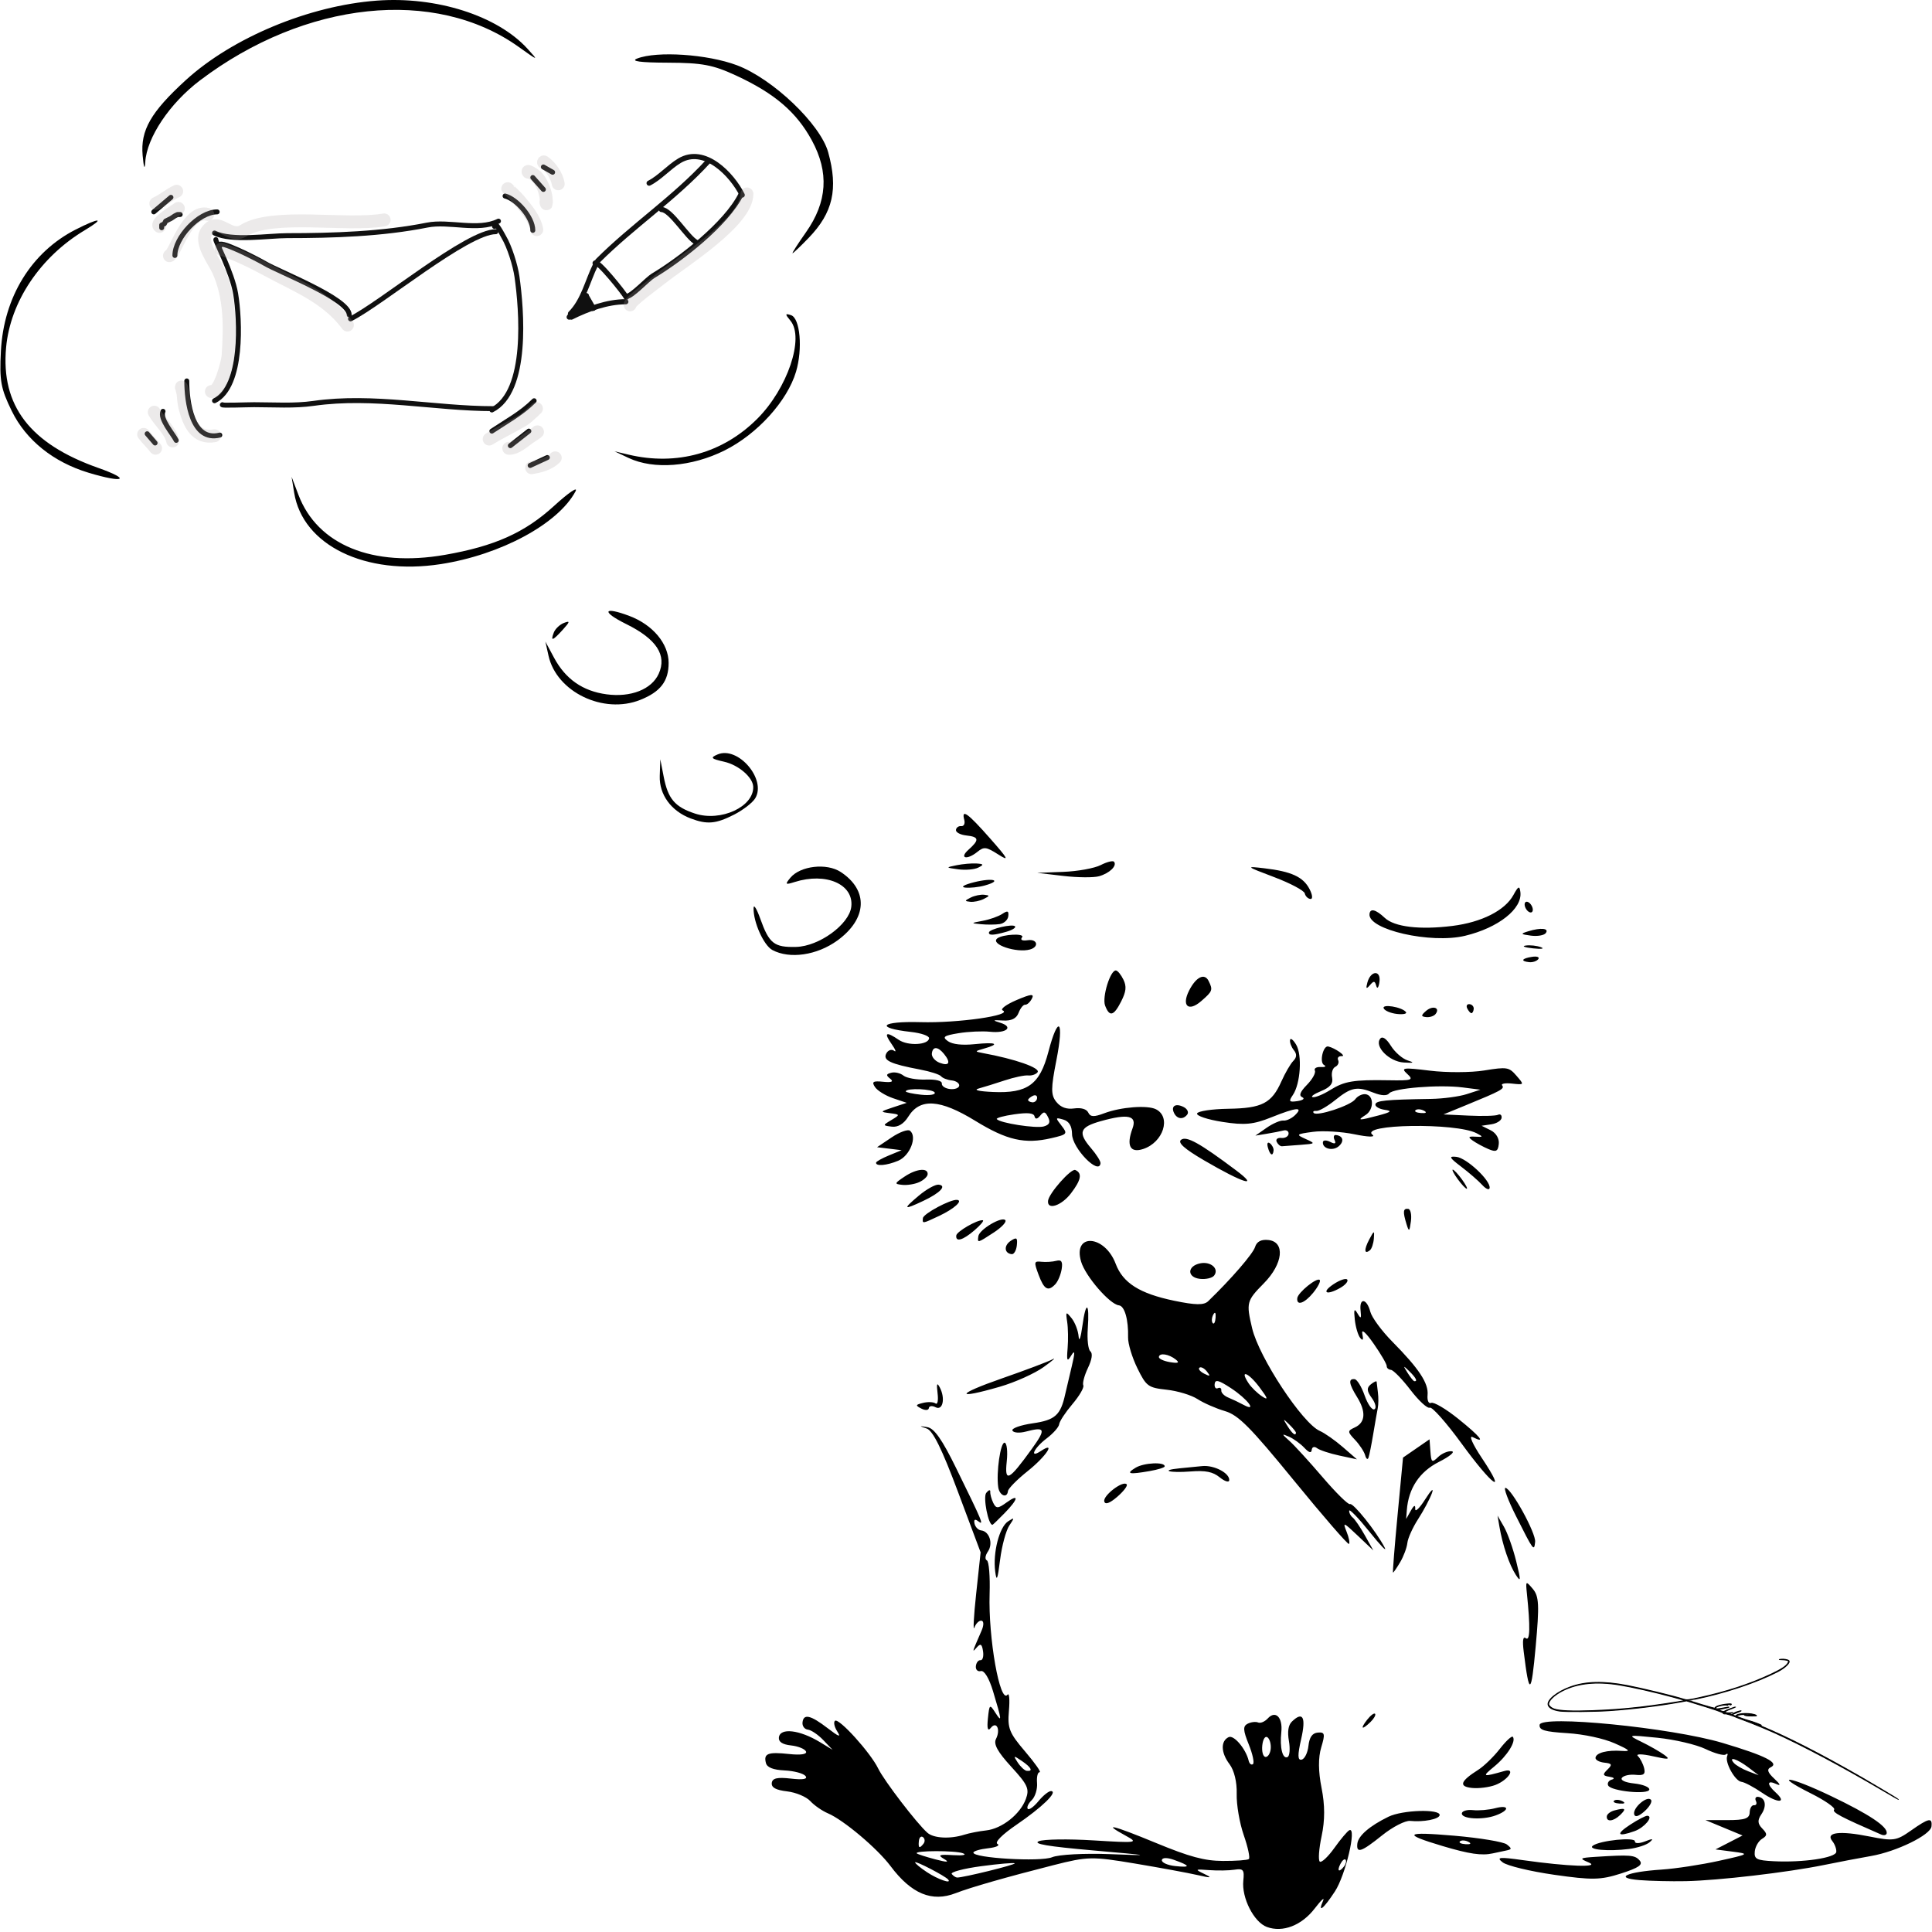<svg xmlns="http://www.w3.org/2000/svg" xmlns:xlink="http://www.w3.org/1999/xlink" height="264.55mm" stroke-miterlimit="10" style="fill-rule:nonzero;clip-rule:evenodd;stroke-linecap:round;stroke-linejoin:round;" viewBox="0 0 750 750" width="264.55mm" xml:space="preserve"><defs></defs><path d="M0 0L750 0L750 750L0 750L0 0Z" fill="#ffffff" fill-rule="nonzero" opacity="1" stroke="none"></path><clipPath id="ArtboardFrame"><rect height="750" width="750" x="0" y="0"></rect></clipPath><g clip-path="url(#ArtboardFrame)" id="layer1"><g opacity="1"><g opacity="1"><path d="M371.046 734.905C376.678 732.701 390.887 728.632 408.957 724.049C422.287 720.667 423.923 720.635 440.639 723.431C450.333 725.053 461.266 727.067 464.935 727.908C470.227 729.12 470.766 729.032 467.544 727.484C463.728 725.649 463.841 725.558 469.416 725.977C472.679 726.222 477.109 726.149 479.259 725.814C482.648 725.286 483.101 725.854 482.654 730.048C481.954 736.728 486.746 746.18 491.796 748.042C497.958 750.315 505.314 747.465 510.395 740.838C512.856 737.628 514.307 736.287 513.618 737.857C511.4 742.915 513.758 741.063 518.217 734.245C522.348 727.927 526.794 709.06 523.815 710.485C523.061 710.846 520.442 713.947 517.997 717.377C515.552 720.807 513.008 723.191 512.344 722.675C511.681 722.159 512 717.697 513.053 712.759C514.367 706.603 514.35 700.727 513.025 694.068C511.745 687.663 511.701 682.306 512.898 678.337C514.476 673.103 514.305 672.354 511.588 672.585C509.433 672.77 508.301 674.367 507.938 677.735C507.648 680.42 506.457 682.832 505.29 683.093C503.726 683.444 503.678 681.348 505.107 675.113C507.06 666.59 505.779 664.178 501.506 668.329C500.103 669.691 499.72 672.204 500.358 675.872C500.883 678.898 500.647 681.692 499.832 682.081C497.892 683.009 496.75 678.467 497.403 672.414C498.018 666.702 495.171 663.801 492.165 667.078C490.995 668.353 489.304 669.07 488.407 668.671C487.51 668.272 485.698 668.476 484.379 669.125C482.449 670.074 482.522 671.636 484.755 677.153C486.28 680.92 487.016 684.377 486.39 684.836C485.765 685.294 485.018 684.696 484.731 683.5C483.618 678.866 478.97 673.392 476.964 674.351C473.789 675.87 473.93 680.387 477.292 684.839C479.115 687.253 480.218 691.806 480.084 696.358C479.962 700.498 481.194 707.712 482.821 712.388C484.449 717.064 485.34 721.245 484.802 721.678C484.264 722.112 479.707 722.444 474.677 722.417C467.562 722.377 461.806 720.829 448.761 715.438C431.843 708.446 427.445 707.404 437.097 712.672C442.066 715.385 441.402 715.478 424.469 714.437C414.639 713.832 405.095 713.978 403.259 714.76C400.852 715.786 406.708 716.779 424.284 718.324C447.282 720.345 447.646 720.426 430.778 719.773C420.95 719.392 410.894 719.932 408.433 720.972C403.981 722.852 377.638 721.297 377.867 719.167C377.93 718.586 380.51 717.831 383.602 717.489C386.693 717.147 388.321 716.396 387.219 715.82C386.024 715.196 389.007 712.184 394.611 708.357C404.555 701.565 410.725 695.58 408.076 695.294C407.201 695.2 404.985 696.95 403.151 699.184C401.317 701.417 399.435 702.771 398.969 702.192C398.502 701.613 399.196 700.087 400.526 698.804C401.849 697.519 402.773 694.524 402.578 692.148C402.384 689.772 402.836 687.894 403.582 687.974C404.329 688.055 401.804 684.446 397.972 679.955C391.758 672.672 391.076 670.953 391.667 664.06C392.031 659.808 391.786 657.028 391.122 657.882C388.194 661.644 383.614 635.85 384.166 618.707C384.382 611.971 383.906 606.135 383.107 605.738C382.26 605.317 382.434 603.872 383.523 602.273C385.62 599.2 384.076 594.445 380.869 594.1C379.751 593.979 378.598 592.787 378.307 591.449C377.965 589.876 378.463 589.551 379.717 590.526C382.081 592.364 381.532 591.04 371.206 569.988C365.735 558.834 362.687 554.482 360.029 554.03C356.696 553.463 356.671 553.51 359.745 554.552C362.146 555.366 365.645 562.452 371.896 579.16L380.675 602.623L378.947 618.672C377.996 627.498 377.686 633.424 378.256 631.841C378.826 630.258 380.049 629.044 380.973 629.143C381.941 629.248 381.974 630.88 381.052 632.997C377.241 641.746 377.257 641.688 379.219 639.49C380.67 637.864 381.194 638.201 381.617 641.031C381.915 643.022 381.469 644.577 380.627 644.486C379.785 644.395 378.976 645.438 378.829 646.802C378.682 648.167 379.55 649.025 380.759 648.71C382.086 648.364 383.956 651.443 385.476 656.478C388.916 667.869 389.038 668.989 386.389 664.86C384.208 661.462 384.074 661.567 383.501 667.112C383.101 671.015 383.46 672.226 384.6 670.793C386.858 667.955 388.509 671.428 386.637 675.079C385.62 677.063 387.283 680.085 392.562 685.846C398.983 692.851 399.693 694.42 398.235 698.373C396.054 704.288 388.931 709.912 382.783 710.575C380.086 710.865 376.287 711.609 374.34 712.226C368.856 713.968 362.473 713.636 360.023 711.482C355.927 707.884 343.209 691.279 340.907 686.526C337.928 680.374 325.643 666.804 324.145 668.01C323.504 668.527 323.89 670.379 325.016 672.127C326.581 674.569 325.732 674.289 321.343 670.918C314.654 665.78 311.913 665.148 311.535 668.654C311.385 670.047 312.318 671.301 313.609 671.441C314.9 671.58 317.587 673.399 319.581 675.484L323.207 679.275L318.396 676.349C310.387 671.479 302.781 670.602 302.36 674.5C302.179 676.178 303.766 677.215 307.056 677.57C309.788 677.864 312.412 678.916 312.886 679.907C313.41 681.004 310.844 681.396 306.328 680.909C298.093 680.021 296.351 680.705 297.34 684.437C297.791 686.138 300.163 687.067 304.613 687.282C308.245 687.458 311.883 688.431 312.699 689.443C313.671 690.65 311.719 690.997 307.029 690.449C301.768 689.839 299.805 690.283 299.604 692.147C299.412 693.93 301.172 694.896 305.545 695.408C308.963 695.808 313.01 697.499 314.539 699.166C316.068 700.832 319.157 702.977 321.404 703.931C327.445 706.496 340.563 717.547 345.687 724.388C353.798 735.216 361.781 738.527 371.041 734.904L371.046 734.905ZM359.873 726.796C357.285 725.083 355.201 723.359 355.244 722.966C355.322 722.242 366.892 728.242 368.057 729.61C369.667 731.504 364.088 729.586 359.873 726.796ZM369.469 727.491C368.869 726.746 374.015 725.378 380.905 724.452C387.794 723.525 393.644 723.031 393.904 723.353C394.327 723.88 373.981 728.892 371.555 728.859C371.008 728.847 370.069 728.236 369.469 727.491ZM355.89 719.476C354.835 718.356 370.822 718.318 373.795 719.433C375.482 720.066 373.807 720.397 370.071 720.17C364.519 719.832 363.866 720.102 366.493 721.651C368.733 722.972 367.693 723.014 363.061 721.789C359.405 720.823 356.179 719.782 355.89 719.476L355.89 719.476ZM356.714 714.611C356.86 713.259 357.582 712.621 358.319 713.194C359.056 713.767 359.145 714.896 358.518 715.703C356.913 717.766 356.407 717.46 356.714 714.611L356.714 714.611ZM451.035 722.107C451.145 721.085 453.059 721.042 455.746 722C462.206 724.306 462.35 725.068 456.199 724.405C453.257 724.088 450.933 723.054 451.035 722.107L451.035 722.107ZM520.354 723.556C521.059 722.182 521.958 721.459 522.354 721.949C522.749 722.44 522.483 723.598 521.764 724.523C519.808 727.039 518.891 726.41 520.354 723.556L520.354 723.556ZM395.09 684.215C393.262 681.44 393.408 681.381 396.657 683.589C400.362 686.108 401.168 687.713 398.588 687.435C397.772 687.347 396.198 685.898 395.09 684.215ZM490.017 677.537C490.281 675.085 491.165 673.745 492.06 674.44C492.927 675.114 493.477 677.142 493.283 678.945C493.089 680.748 492.17 682.142 491.24 682.042C490.311 681.942 489.761 679.914 490.017 677.537ZM629.272 727.288C636.22 725.054 637.912 723.869 636.496 722.228C634.666 720.108 632.9 719.962 619.5 720.822C613.173 721.228 612.947 721.403 616.703 722.99C621.564 725.043 608.842 724.6 591.165 722.102C581.984 720.804 580.725 720.944 583.335 722.961C585.046 724.284 594.04 726.455 603.322 727.785C618.027 729.892 621.365 729.829 629.272 727.287L629.272 727.288ZM654.369 730.264C667.01 730.017 693.946 726.871 708.021 723.999C713.787 722.822 722.031 721.248 726.341 720.501C736.24 718.785 749.437 712.333 749.793 709.035C750.179 705.452 748.784 705.728 741.845 710.611C736.148 714.62 735.002 714.783 725.678 712.914C714.134 710.6 708.554 711.295 711.3 714.704C712.268 715.906 712.961 717.801 712.841 718.916C712.593 721.222 699.903 723.105 688.527 722.525C681.881 722.187 680.921 721.693 681.198 718.752C681.375 716.891 682.643 714.68 684.018 713.839C686.11 712.56 686.125 711.904 684.105 709.824C682.281 707.946 682.2 706.593 683.772 704.289C685.958 701.085 685.335 697.836 682.476 697.528C681.546 697.428 681.174 698.157 681.648 699.148C682.122 700.139 681.79 700.872 680.909 700.777C680.028 700.682 679.27 701.946 679.224 703.586C679.157 705.951 677.374 706.567 670.596 706.563L662.051 706.559L669.254 709.546L676.456 712.533L671.204 715.237L665.951 717.941L672.693 718.815C679.243 719.664 679.087 719.766 667.181 722.397C660.442 723.886 650.474 725.404 645.03 725.769C631.276 726.691 626.355 729.04 636.471 729.853C640.664 730.19 648.718 730.376 654.37 730.265L654.369 730.264ZM536.574 712.449C540.635 709.189 545.519 706.68 547.429 706.873C552.585 707.397 558.702 706.197 558.87 704.635C559.137 702.159 544.43 702.607 539.03 705.239C531.675 708.823 527.245 712.656 526.915 715.722C526.493 719.634 528.451 718.971 536.574 712.449ZM579.486 719.48C580.929 719.166 583.269 718.668 584.684 718.375C586.949 717.905 586.979 717.622 584.939 716.008C583.664 715 574.485 713.476 564.542 712.62C545.295 710.964 544.215 711.925 560.026 716.638C570.377 719.724 575.162 720.422 579.486 719.48ZM566.783 714.786C567.405 714.285 568.869 714.382 570.035 715.002C571.325 715.686 570.882 716.043 568.905 715.912C567.116 715.793 566.161 715.287 566.783 714.786L566.783 714.786ZM632.377 717.77C635.562 717.371 639.148 716.204 640.347 715.177C642.066 713.704 641.68 713.636 638.514 714.856C636.308 715.707 634.578 715.696 634.672 714.833C634.863 713.056 621.147 714.444 618.344 716.485C616.203 718.044 624.289 718.784 632.377 717.77L632.377 717.77ZM634.576 710.831C638.355 709.482 641.988 705.118 639.537 704.871C638.868 704.807 635.84 706.372 632.806 708.356C627.068 712.109 627.866 713.225 634.576 710.831ZM580.648 704.735C586.155 702.709 585.966 700.495 580.409 701.949C577.928 702.598 574.048 702.93 571.785 702.686C569.523 702.442 567.59 703.003 567.49 703.932C567.254 706.124 575.504 706.627 580.647 704.735L580.648 704.735ZM628.942 704.574C631.521 702.07 631.012 701.667 626.708 702.808C625.178 703.213 623.853 704.224 623.763 705.054C623.511 707.39 626.308 707.131 628.942 704.574ZM638.385 703.15C640.345 701.403 641.484 699.398 640.917 698.694C639.487 696.918 633.824 701.743 634.374 704.269C634.657 705.57 636.13 705.159 638.385 703.15ZM732.427 711.6C732.703 709.04 725.596 704.309 710.914 697.276C694.601 689.463 687.709 688.524 702.995 696.198C708.495 698.959 712.553 701.785 712.013 702.479C711.179 703.551 714.41 705.267 730.232 712.154C731.354 712.642 732.342 712.393 732.427 711.6L732.427 711.6ZM629.838 699.231C628.671 698.612 627.208 698.515 626.586 699.016C625.964 699.516 626.919 700.023 628.707 700.142C630.684 700.273 631.127 699.916 629.838 699.231L629.838 699.231ZM580.505 692.92C585.508 691.011 588.632 686.194 584.021 687.498C575.399 689.937 575.13 689.818 580.07 685.754C585.122 681.598 588.658 675.945 587.277 674.231C586.881 673.74 584.607 675.847 582.222 678.914C579.837 681.981 576.05 685.65 573.805 687.068C566.86 691.457 566.158 693.538 571.442 694.079C574.053 694.349 578.132 693.825 580.505 692.92ZM640.261 694.687C640.361 693.758 637.737 692.706 634.431 692.349C630.853 691.964 628.915 691.063 629.645 690.125C630.318 689.257 632.703 688.745 634.941 688.987C638.107 689.328 638.84 688.742 638.24 686.351C637.815 684.661 636.72 682.559 635.806 681.681C634.892 680.803 637.523 680.844 641.653 681.771C647.825 683.159 648.596 683.054 645.989 681.183C644.244 679.932 640.259 677.664 637.133 676.143C631.601 673.454 631.772 673.412 643.492 674.603C650.115 675.281 658.486 677.239 662.093 678.966C665.699 680.692 669.218 681.648 669.911 681.09C670.605 680.532 670.865 680.81 670.491 681.71C669.49 684.112 673.551 691.438 676.032 691.706C677.205 691.832 680.806 693.74 684.034 695.945C690.195 700.155 693.939 700.048 689.269 695.795C685.771 692.608 685.958 690.886 689.616 692.579C691.415 693.411 691.118 692.65 688.811 690.511C686.17 688.064 685.774 686.829 687.385 686.059C690.911 684.372 685.35 681.558 668.695 676.601C648.701 670.65 598.102 665.654 597.677 669.589C597.457 671.633 599.539 672.256 608.438 672.808C614.817 673.205 622.568 674.87 626.811 676.756C632.756 679.399 633.29 679.957 629.624 679.699C623.897 679.295 619.58 680.417 619.371 682.364C619.281 683.193 620.821 684.046 622.793 684.259C625.789 684.581 625.988 685.025 624.003 686.952C622.037 688.861 622.17 689.341 624.775 689.734C626.565 690.004 626.969 690.479 625.71 690.835C624.492 691.18 623.85 692.203 624.284 693.11C625.36 695.354 640.033 696.801 640.261 694.686L640.261 694.687ZM673.074 684.36C670.753 681.671 674.375 682.81 678.776 686.153L682.725 689.153L678.621 687.593C676.364 686.735 673.868 685.28 673.074 684.36ZM532.044 668.455C533.372 667.166 534.166 665.748 533.809 665.305C533.453 664.862 532.073 665.886 530.743 667.58C527.867 671.242 528.639 671.762 532.044 668.455ZM596.152 639.151C597.616 623.072 597.447 619.658 595.045 616.816C592.3 613.567 592.227 613.625 592.746 618.646C594.084 631.596 593.955 637.215 592.35 635.967C591.227 635.094 590.957 636.747 591.502 641.168C593.646 658.578 594.414 658.245 596.152 639.151L596.152 639.151ZM388.241 605.462C388.918 600.069 390.537 594.091 391.837 592.178C393.92 589.113 393.86 588.924 391.334 590.587C387.931 592.828 385.392 602.707 386.336 610.037C386.874 614.215 387.257 613.294 388.241 605.462ZM543.548 606.427C544.881 604.177 546.135 600.821 546.335 598.969C546.535 597.118 548.425 592.936 550.535 589.676C552.646 586.416 555.048 581.9 555.874 579.639C556.706 577.361 555.571 578.382 553.328 581.928C551.102 585.447 549.33 587.179 549.391 585.776C549.466 584.045 548.917 584.26 547.685 586.446L545.869 589.668L546.123 586.278C546.763 577.767 551.039 571.326 558.581 567.515C562.774 565.397 565.005 563.534 563.539 563.376C562.073 563.218 559.695 564.235 558.254 565.637C555.886 567.94 555.6 567.73 555.289 563.46L554.943 558.736L549.798 562.283L544.654 565.83L542.536 588.136C541.371 600.404 540.577 610.459 540.771 610.48C540.965 610.501 542.214 608.677 543.548 606.427L543.548 606.427ZM588.572 606.016C587.344 601.065 585.214 595.068 583.839 592.689L581.34 588.365L582.088 592.718C583.315 599.859 585.893 607.433 588.426 611.344C590.429 614.437 590.452 613.592 588.572 606.016L588.572 606.016ZM389.931 587.448C395.336 581.931 395.766 579.612 390.701 583.291C387.431 585.666 386.693 585.687 385.586 583.432C384.874 581.982 384.35 580.034 384.422 579.102C384.49 578.169 383.789 578.365 382.858 579.535C381.53 581.204 383.706 592.235 385.301 591.918C385.471 591.888 387.554 589.873 389.93 587.448L389.931 587.448ZM537.514 600.73C534.211 594.439 525.301 583.291 524.053 583.888C523.395 584.204 518.613 579.5 513.428 573.437C508.243 567.374 502.449 561.034 500.553 559.35C497.468 556.609 497.449 556.437 500.369 557.717C502.164 558.503 504.839 560.433 506.315 562.005C508.175 563.987 509.065 564.234 509.218 562.812C509.34 561.684 510.251 561.392 511.243 562.163C512.234 562.935 516.132 564.229 519.905 565.039L526.763 566.512L521.294 561.759C518.286 559.146 514.258 556.322 512.343 555.484C505.611 552.539 488.747 526.949 486.073 515.621C483.73 505.696 483.919 504.971 490.636 498.166C498.106 490.597 498.994 482.082 492.385 481.37C489.593 481.069 487.86 481.977 487.215 484.079C486.402 486.728 477.979 496.468 469.018 505.121C467.365 506.716 464.146 506.674 455.807 504.944C442.431 502.171 435.91 498.054 433.111 490.615C428.868 479.336 416.385 478.526 419.675 489.742C421.336 495.406 430.795 506.346 434.363 506.73C436.576 506.969 438.092 512.277 437.918 519.182C437.858 521.584 439.476 526.949 441.512 531.105C444.973 538.165 445.718 538.714 452.88 539.486C457.096 539.941 462.485 541.572 464.857 543.112C467.229 544.652 472.013 546.75 475.488 547.774C480.734 549.32 485.294 553.906 502.363 574.8C513.668 588.64 523.256 599.692 523.668 599.36C524.08 599.028 523.66 596.882 522.734 594.591C521.175 590.735 521.499 590.851 527.089 596.153L533.128 601.881L529.867 596.07C528.073 592.874 525.929 589.733 525.102 589.09C524.276 588.447 523.67 587.262 523.757 586.457C523.844 585.652 527.402 589.349 531.665 594.673C535.927 599.997 538.559 602.723 537.513 600.73L537.514 600.73ZM499.75 553.509C497.937 550.604 498.003 550.55 500.456 552.94C501.945 554.391 503.132 555.864 503.094 556.215C502.944 557.606 501.653 556.561 499.75 553.509ZM476.8 542.525C475.224 541.883 474.012 540.64 474.107 539.765C474.201 538.889 473.603 538.496 472.777 538.891C471.951 539.287 471.389 538.552 471.529 537.259C471.728 535.41 473.064 535.747 477.793 538.839C484.257 543.066 488.276 548.352 482.755 545.366C481.055 544.446 478.375 543.168 476.8 542.525ZM484.703 536.987C481.036 531.455 484.537 532.702 488.895 538.48C492.213 542.879 492.469 543.751 489.951 542.087C488.123 540.88 485.762 538.585 484.703 536.987ZM465.614 530.935C466.191 530.471 467.498 531.137 468.519 532.415C469.995 534.262 469.78 534.435 467.472 533.259C465.874 532.444 465.038 531.399 465.614 530.935ZM449.875 526.772C450.058 525.056 453.726 525.613 456.437 527.768C458.017 529.025 457.379 529.313 454.193 528.782C451.743 528.373 449.8 527.469 449.875 526.772L449.875 526.772ZM470.983 510.356C471.667 509.067 472.024 509.51 471.893 511.487C471.774 513.276 471.267 514.23 470.767 513.608C470.266 512.987 470.363 511.523 470.983 510.356L470.983 510.356ZM433.663 581.1C436.149 578.966 437.825 576.775 437.386 576.23C436.043 574.562 428.169 580.513 428.671 582.818C428.975 584.218 430.735 583.613 433.663 581.1ZM391.284 578.853C391.392 577.851 394.846 574.348 398.959 571.069C406.113 565.366 410.11 559.273 404.071 563.276C399.418 566.36 401.354 562.131 406.306 558.39C408.864 556.459 411.054 553.976 411.173 552.874C411.292 551.772 413.606 548.258 416.316 545.065C419.025 541.871 420.925 538.596 420.538 537.787C420.151 536.978 420.952 533.959 422.319 531.078C423.917 527.707 424.255 525.388 423.267 524.575C422.422 523.88 421.974 519.942 422.271 515.823C423.02 505.437 421.545 504.675 420.177 514.742C419.559 519.296 418.904 521.152 418.723 518.865C418.542 516.578 417.316 513.37 415.997 511.736C413.807 509.02 413.658 509.139 414.272 513.109C414.642 515.498 414.721 520.121 414.448 523.381C414.028 528.41 414.251 528.822 415.914 526.102C417.315 523.812 417.357 525.038 416.06 530.39C415.062 534.512 413.915 539.387 413.513 541.224C411.729 549.365 409.609 551.272 400.94 552.524C396.173 553.213 392.609 554.482 393.021 555.343C393.438 556.215 395.739 556.393 398.218 555.744C405.816 553.756 406.141 554.696 400.54 562.468C391.628 574.837 389.915 575.695 390.815 567.34C391.237 563.425 390.863 560.144 389.983 560.049C388.378 559.876 386.691 571.608 387.503 577.298C387.973 580.593 390.963 581.823 391.284 578.853L391.284 578.853ZM595.936 598.569C596.299 595.2 586.77 577.842 584.418 577.589C583.588 577.499 585.443 582.458 588.539 588.607C595.338 602.112 595.527 602.366 595.936 598.569ZM477.18 574.674C477.477 571.915 471.354 568.676 466.704 569.132C464.31 569.366 460.316 569.761 457.828 570.008C450.105 570.777 453.974 571.858 462.172 571.222C467.994 570.77 470.808 571.333 473.463 573.481C475.408 575.055 477.081 575.592 477.18 574.674ZM446.383 571.052C449.496 570.506 452.082 569.7 452.129 569.262C452.327 567.433 444.142 567.789 440.868 569.752C436.849 572.163 438.217 572.485 446.383 571.052ZM575.253 566.01C571.627 560.578 570.089 557.063 571.697 557.883C577.003 560.586 574.727 557.718 566.022 550.729C561.245 546.894 556.543 544.135 555.575 544.598C554.606 545.061 553.979 543.683 554.18 541.534C554.607 536.98 550.873 531.329 540.48 520.81C536.371 516.65 532.533 511.43 531.952 509.21C530.591 504.009 527.619 503.628 528.173 508.724C528.519 511.903 528.302 512.114 526.983 509.878C525.722 507.74 525.493 508.277 525.937 512.328C526.249 515.181 527.196 518.36 528.042 519.391C529.081 520.657 529.344 520.13 528.854 517.769C528.421 515.679 530.202 517.245 533.284 521.665C536.12 525.73 538.389 529.627 538.328 530.326C538.273 531.025 539.007 531.68 539.974 531.785C540.94 531.889 544.358 535.408 547.569 539.605C550.78 543.803 554.142 546.886 555.039 546.456C555.936 546.027 561.51 552.32 567.425 560.442C579.359 576.828 585.294 581.048 575.253 566.009L575.253 566.01ZM546.402 532.905C544.59 529.999 544.656 529.946 547.109 532.336C549.685 534.846 550.43 536.33 549.04 536.18C548.689 536.142 547.502 534.668 546.402 532.905L546.402 532.905ZM531.245 565.877C531.568 564.972 532.398 560.831 533.088 556.676C533.778 552.521 534.572 547.993 534.852 546.613C535.13 545.233 535.157 542.545 534.91 540.638C534.663 538.732 534.438 536.823 534.412 536.398C534.385 535.972 533.374 536.421 532.163 537.397C530.476 538.756 530.567 540.002 532.554 542.737C533.979 544.7 534.415 546.655 533.523 547.081C532.631 547.508 530.931 545.094 529.745 541.717C528.56 538.34 526.817 535.494 525.873 535.392C523.334 535.118 523.614 537.194 526.807 542.328C530.356 548.034 530.056 552.223 525.964 554.114C523.021 555.474 523.025 555.789 526.03 558.965C527.798 560.833 529.562 563.523 529.951 564.942C530.339 566.361 530.922 566.782 531.245 565.877L531.245 565.877ZM360.58 546.627C360.674 545.756 361.843 545.604 363.179 546.289C366.022 547.746 367.051 542.798 364.792 538.536C363.736 536.545 363.514 537.16 363.965 540.838C364.31 543.66 363.957 545.399 363.161 544.81C362.382 544.233 360.221 544.136 358.361 544.594C355.34 545.336 355.269 545.574 357.694 546.818C359.187 547.583 360.486 547.497 360.58 546.627L360.58 546.627ZM388.108 538.334C394.012 536.629 401.69 533.179 405.169 530.668C408.649 528.157 410.189 526.814 408.593 527.683C406.996 528.552 398.178 531.879 388.998 535.076C371.059 541.323 370.486 543.424 388.108 538.334L388.108 538.334ZM409.685 498.517C410.689 497.45 411.794 494.812 412.14 492.654C412.602 489.785 412.049 488.921 410.086 489.442C408.609 489.833 406.001 490.002 404.29 489.818C401.398 489.506 401.318 489.858 403.161 494.823C405.317 500.631 406.869 501.51 409.685 498.517L409.685 498.517ZM509.744 501.89C511.578 499.657 512.741 497.411 512.33 496.9C511.352 495.686 503.838 501.747 503.602 503.94C503.268 507.036 506.369 506.001 509.744 501.89ZM520.369 499.906C522.313 498.783 523.492 497.352 522.989 496.728C522.486 496.103 520.094 496.91 517.672 498.521C512.671 501.849 514.967 503.028 520.369 499.906ZM471.314 495.184C473.367 492.544 470.026 489.594 465.926 490.425C460.799 491.464 460.749 495.903 465.858 496.454C468.126 496.698 470.581 496.127 471.314 495.184L471.314 495.184ZM394.732 483.451C395.053 480.468 394.658 480.171 392.378 481.682C389.608 483.518 389.829 486.55 392.756 486.865C393.63 486.96 394.519 485.423 394.732 483.451ZM385.806 478.441C388.799 476.489 390.813 474.351 390.28 473.69C388.962 472.053 380.137 477.287 379.786 479.914C379.426 482.616 379.386 482.626 385.806 478.441ZM378.272 477.615C380.704 475.527 382.155 473.761 381.496 473.69C379.377 473.462 371.387 478.069 371.221 479.615C370.932 482.291 373.757 481.49 378.272 477.615ZM364.592 472C370.369 469.279 373.986 466.04 371.53 465.787C368.981 465.526 358.462 471.146 358.276 472.871C358.036 475.102 357.999 475.108 364.592 472ZM358.381 466.204C364.967 463.102 367.679 460.239 364.369 459.882C363.094 459.744 359.621 461.677 356.65 464.176C350.348 469.479 350.658 469.842 358.381 466.204ZM531.81 485.335C532.496 484.782 533.18 482.741 533.33 480.799C533.581 477.553 533.437 477.58 531.548 481.14C529.448 485.097 529.575 487.135 531.81 485.335L531.81 485.335ZM415.722 463.281C419.71 458.087 420.211 455.424 417.431 454.195C415.809 453.479 407.163 463.244 406.85 466.145C406.445 469.907 412.014 468.109 415.722 463.281ZM356.789 458.928C358.517 458.156 360.008 456.802 360.103 455.919C360.393 453.236 355.839 453.638 351.237 456.7C347.156 459.417 347.097 459.615 350.268 459.962C352.126 460.166 355.06 459.699 356.788 458.928L356.789 458.928ZM547.713 474.091C548.054 471.543 547.572 469.376 546.643 469.276C544.66 469.062 544.52 470.361 546.006 475.189C546.97 478.321 547.164 478.196 547.713 474.091ZM348.701 450.589C353.252 448.675 356.166 441.213 353.248 438.944C352.417 438.298 349.202 439.473 346.105 441.556L340.474 445.344L345.242 445.927L350.01 446.509L345.093 448.529C342.388 449.639 340.137 450.904 340.09 451.339C339.929 452.837 344.252 452.461 348.701 450.589L348.701 450.589ZM479.894 454.368C465.704 443.709 460.522 440.835 458.47 442.488C457.103 443.589 459.811 445.998 467.412 450.442C482.472 459.249 489.214 461.369 479.894 454.368ZM427.219 451.574C427.302 450.807 425.661 448.189 423.574 445.757C418.333 439.65 419.081 437.542 427.305 435.237C437.984 432.244 441.485 433.053 439.629 438.085C437.167 444.761 438.72 447.716 443.805 446.03C451.582 443.451 454.729 433.683 448.768 430.627C445.461 428.931 435.119 429.724 428.657 432.169C424.658 433.681 423.286 433.62 422.461 431.895C421.811 430.536 419.701 429.917 417.003 430.293C414.03 430.708 411.782 429.885 410.065 427.752C407.92 425.089 407.925 422.563 410.1 411.52C413.166 395.946 410.844 393.594 406.972 408.353C403.642 421.052 398.879 424.497 385.471 423.906C379.92 423.661 377.778 423.134 379.936 422.55C381.872 422.024 386.422 420.609 390.046 419.406C393.67 418.204 397.755 417.34 399.124 417.488C400.492 417.635 402.136 417.082 402.776 416.259C404.071 414.593 394.055 411.085 381.42 408.778C378.31 408.21 378.355 408.085 382.034 407.048C388.396 405.254 386.766 404.478 378.443 405.336C373.505 405.845 369.747 405.428 367.981 404.176C365.677 402.54 366.35 402.033 372.09 401.087C375.865 400.464 381.38 400.212 384.346 400.527C390.76 401.206 393.61 398.659 388.267 397.022C385.13 396.061 385.306 395.921 389.349 396.162C392.633 396.358 394.576 395.4 395.425 393.167C396.111 391.361 397.263 389.947 397.984 390.025C398.706 390.103 399.878 389.03 400.59 387.641C401.588 385.694 400.218 385.831 394.602 388.236C390.597 389.951 388.183 391.75 389.238 392.233C393.364 394.12 371.835 397.21 357.412 396.801C341.922 396.361 339.326 399.004 353.678 400.603C357.625 401.041 360.774 402.148 360.676 403.06C360.393 405.684 352.468 406.102 348.918 403.679C343.95 400.289 342.979 400.82 346.079 405.231C347.631 407.439 348.085 408.646 347.088 407.913C346.09 407.179 344.72 407.661 344.042 408.982C342.683 411.633 345.596 413.009 357.21 415.202C361.113 415.94 364.767 417.115 365.33 417.814C365.893 418.512 367.747 419.235 369.451 419.418C371.154 419.602 372.466 420.512 372.366 421.441C372.266 422.371 370.663 422.967 368.805 422.767C366.947 422.566 365.513 421.606 365.617 420.632C365.734 419.549 363.306 418.949 359.375 419.089C355.837 419.214 351.945 418.518 350.725 417.543C349.506 416.567 347.38 416.067 346.002 416.433C343.942 416.979 343.87 417.394 345.595 418.768C347.022 419.905 346.141 420.28 342.839 419.942C338.904 419.538 338.303 419.927 339.666 421.984C340.592 423.38 343.744 425.332 346.671 426.321L351.993 428.119L346.677 429.868C341.605 431.537 341.55 431.641 345.478 432.138C349.461 432.642 349.479 432.727 346.047 434.785C342.581 436.864 342.584 436.922 346.203 437.366C348.596 437.656 350.861 436.282 352.604 433.477C357.121 426.204 364.887 426.686 378.575 435.088C390.905 442.657 397.796 444.228 408.146 441.829C414.355 440.389 414.546 440.155 412.084 436.995C409.63 433.844 409.667 433.723 412.811 434.63C414.998 435.261 416.138 437.17 416.162 440.238C416.204 445.709 426.693 456.465 427.219 451.577L427.219 451.574ZM386.952 434.444C386.597 434.003 389.654 433.163 393.745 432.578C399.037 431.821 401.309 432.057 401.616 433.394C401.886 434.572 402.695 434.475 403.78 433.134C405.222 431.351 405.74 431.446 406.867 433.7C407.852 435.669 407.397 436.646 405.2 437.278C402.19 438.145 388.181 435.967 386.952 434.441L386.952 434.444ZM351.617 423.669C351.767 422.282 362.174 422.696 362.853 424.117C363.249 424.942 360.866 425.326 357.559 424.97C354.252 424.614 351.579 424.028 351.617 423.669ZM399.109 426.986C399.153 426.576 400 425.853 400.991 425.379C401.982 424.905 402.706 425.322 402.6 426.306C402.494 427.29 401.647 428.013 400.718 427.913C399.789 427.813 399.065 427.396 399.109 426.986ZM361.744 408.987C362.054 406.112 364.1 406.198 366.508 409.187C369.208 412.541 368.473 413.977 364.776 412.572C362.97 411.886 361.606 410.273 361.744 408.987L361.744 408.987ZM578.28 461.14C578.6 458.174 569.299 449.501 565.35 449.083C562.287 448.758 562.595 449.389 567.207 452.887C570.248 455.193 573.94 458.399 575.411 460.011C576.882 461.622 578.173 462.131 578.28 461.14ZM567.526 457.855C566.045 455.816 564.453 454.106 563.988 454.056C563.523 454.006 564.356 455.634 565.837 457.673C567.318 459.713 568.911 461.422 569.375 461.472C569.84 461.523 569.008 459.895 567.526 457.855ZM494.396 446.656C494.49 445.782 493.866 444.521 493.009 443.854C492.115 443.159 491.759 443.807 492.174 445.372C492.981 448.42 494.134 449.086 494.396 446.656ZM519.69 444.977C521.932 443.042 521.395 440.921 518.586 440.618C517.757 440.529 517.532 441.404 518.087 442.563C518.765 443.981 518.213 444.219 516.401 443.29C514.919 442.53 513.635 442.563 513.549 443.363C513.276 445.903 517.37 446.979 519.69 444.977L519.69 444.977ZM504.89 444.428C510.714 443.993 510.781 443.915 506.845 442.146C502.978 440.408 503.124 440.267 509.706 439.378C513.521 438.862 520.766 439.29 525.805 440.329C531.002 441.401 534.046 441.502 532.839 440.562C527.41 436.341 565.278 435.755 573.242 439.937C575.857 441.31 575.809 441.435 572.733 441.259C569.979 441.102 569.787 441.388 571.715 442.772C573.024 443.71 575.749 445.186 577.77 446.051C580.772 447.335 581.516 446.973 581.828 444.077C582.055 441.977 580.77 439.813 578.681 438.774L575.151 437.017L578.931 436.452C581.01 436.142 582.805 435.011 582.921 433.94C583.036 432.869 582.402 432.342 581.511 432.768C580.621 433.193 575.495 433.334 570.122 433.079L560.352 432.616L568.901 429.108C582.793 423.41 584.172 422.659 583.127 421.361C582.58 420.681 584.302 420.359 586.955 420.644C591.77 421.164 591.773 421.159 588.689 417.595C585.788 414.244 585.024 414.119 576.197 415.552C571.026 416.391 561.51 416.425 555.051 415.627C544.665 414.343 543.648 414.485 546.252 416.856C548.908 419.276 548.208 419.52 539.084 419.36C525.349 419.119 521.882 419.702 516.303 423.193C513.674 424.839 510.678 426.063 509.645 425.914C508.613 425.764 510.021 424.719 512.774 423.59C516.39 422.105 517.596 420.635 517.12 418.289C516.759 416.504 517.319 414.633 518.367 414.132C519.414 413.63 519.91 412.466 519.469 411.543C519.028 410.621 519.668 409.92 520.891 409.986C522.869 410.092 518.271 406.828 515.614 406.239C513.631 405.8 512.114 412.411 513.968 413.415C514.984 413.966 514.433 414.327 512.744 414.22C511.056 414.112 510.016 414.739 510.435 415.614C510.853 416.488 509.474 418.965 507.369 421.119C504.672 423.879 504.134 425.304 505.546 425.95C506.648 426.455 505.824 427.125 503.716 427.44C500.426 427.932 500.165 427.599 501.877 425.09C504.849 420.734 505.579 409.571 503.156 405.53C501.986 403.58 500.919 402.779 500.784 403.752C500.647 404.724 501.324 406.495 502.284 407.686C503.492 409.187 503.423 410.466 502.058 411.848C500.974 412.946 498.902 416.508 497.453 419.762C493.656 428.293 489.925 430.225 476.863 430.422C470.477 430.518 465.005 431.339 464.704 432.246C464.398 433.168 468.761 434.616 474.59 435.528C483.155 436.867 486.553 436.545 493.568 433.729C503.28 429.829 506.161 429.576 502.712 432.925C501.405 434.194 499.373 435.129 498.195 435.002C497.019 434.875 494.093 436.138 491.694 437.809L487.332 440.847L491.681 440.137C494.073 439.746 497.018 439.172 498.227 438.86C499.435 438.549 500.334 439.132 500.222 440.164C500.112 441.193 498.836 441.907 497.387 441.75C495.939 441.594 495.142 442.277 495.616 443.268C496.09 444.259 497.014 445.027 497.669 444.974C498.324 444.92 501.573 444.675 504.89 444.427L504.89 444.428ZM530.126 432.836C533.447 430.74 533.387 425.124 530.039 424.763C528.76 424.625 526.991 425.506 526.109 426.719C524.309 429.194 511.153 433.51 509.952 432.02C509.527 431.491 510.01 431.149 511.02 431.258C512.033 431.367 515.32 429.476 518.325 427.055C524.573 422.023 526.777 421.606 533.313 424.215C536.201 425.368 538.483 425.456 539.269 424.446C540.859 422.404 558.672 420.967 567.845 422.142L574.699 423.019L569.387 424.739C566.465 425.685 560.223 426.52 555.516 426.594C537.859 426.873 534.084 427.25 533.922 428.75C533.831 429.598 535.46 430.533 537.543 430.829C540.546 431.256 540.055 431.707 535.172 433.007C527.409 435.074 526.622 435.047 530.126 432.836L530.126 432.836ZM549.527 430.958C550.148 430.457 551.612 430.554 552.779 431.173C554.069 431.858 553.625 432.215 551.649 432.084C549.86 431.966 548.905 431.458 549.527 430.958L549.527 430.958ZM460.878 432.676C461.557 431.803 460.942 430.488 459.511 429.755C456.411 428.165 454.461 429.338 455.744 432.021C456.902 434.442 459.27 434.744 460.878 432.676L460.878 432.676ZM546.479 411.662C544.45 411.039 541.517 408.495 539.961 406.009C538.17 403.145 536.64 402.122 535.789 403.218C533.449 406.225 539.251 412.103 544.914 412.463C548.855 412.713 549.246 412.513 546.479 411.662ZM435.238 388.749C437.183 384.903 437.387 382.931 436.113 380.298C435.198 378.409 433.895 376.804 433.216 376.731C431.034 376.496 427.758 387.099 429 390.375C430.706 394.874 432.358 394.443 435.239 388.749L435.238 388.749ZM466.27 388.659C470.74 384.79 470.914 384.323 469.189 380.817C467.614 377.615 464.309 379.228 461.621 384.509C458.589 390.468 461.341 392.924 466.27 388.659ZM557.286 393.64C559.208 391.168 556.164 390.189 553.575 392.447C551.577 394.19 551.59 394.617 553.644 394.838C555.019 394.986 556.658 394.447 557.286 393.64L557.286 393.64ZM545.769 392.853C544.177 390.875 536.265 389.601 537.157 391.465C537.599 392.39 539.944 393.361 542.366 393.622C544.789 393.883 546.32 393.537 545.769 392.852L545.769 392.853ZM572.094 391.7C572.194 390.771 571.471 389.924 570.487 389.818C569.503 389.712 569.086 390.436 569.56 391.427C570.034 392.418 570.757 393.265 571.167 393.309C571.577 393.353 571.994 392.629 572.094 391.7ZM535.494 381.204C536.165 376.488 532.1 376.668 530.816 381.411C530.161 383.828 530.393 384.081 531.777 382.461C533.317 380.661 533.705 380.703 534.269 382.73C534.643 384.076 535.181 383.405 535.494 381.204ZM399.85 368.585C403.485 367.554 402.706 364.428 398.954 364.989C396.786 365.313 395.963 364.884 396.768 363.849C398.021 362.237 389.168 362.655 387.121 364.304C384.306 366.571 394.665 370.054 399.85 368.585ZM390.583 361.737C392.904 361.087 394.46 360.128 394.04 359.607C393.16 358.514 384.044 360.642 383.901 361.974C383.769 363.193 385.618 363.128 390.583 361.737ZM388.096 358.727C389.768 358.477 391.262 357.095 391.417 355.656C391.642 353.573 391.16 353.397 389.057 354.791C387.603 355.755 384.205 356.955 381.506 357.457C376.785 358.337 376.759 358.387 380.827 358.776C383.153 358.998 386.424 358.977 388.095 358.727L388.096 358.727ZM597.152 372.345C597.763 371.558 596.699 371.149 594.787 371.435C590.732 372.041 590.109 373.135 593.606 373.512C594.944 373.656 596.54 373.131 597.152 372.345ZM381.883 348.982C384.293 347.769 384.312 347.587 382.06 347.344C380.666 347.194 378.307 347.685 376.816 348.436C374.407 349.649 374.387 349.83 376.639 350.073C378.033 350.223 380.393 349.732 381.883 348.982ZM598.178 367.7C596.598 367.1 593.937 366.813 592.266 367.063C590.594 367.312 591.887 367.803 595.139 368.154C598.39 368.504 599.758 368.3 598.178 367.7ZM568.734 363.273C581.671 360.169 591.024 352.785 590.213 346.315C589.89 343.744 589.416 343.942 587.505 347.447C584.236 353.441 575.174 358.028 563.81 359.442C551.146 361.018 541.318 359.845 537.559 356.309C534.072 353.028 531.89 352.482 531.637 354.826C530.982 360.905 555.415 366.468 568.734 363.273ZM382.268 343.752C389.271 341.79 385.559 340.633 378.164 342.473C374.309 343.432 372.775 344.347 374.67 344.558C376.528 344.765 379.947 344.402 382.268 343.752ZM600.048 362.244C601.512 360.362 598.201 360.005 593.291 361.516C590.134 362.487 590.241 362.668 594.289 363.212C596.782 363.547 599.374 363.111 600.048 362.244ZM379.779 336.793C382.012 335.669 381.892 335.389 379.096 335.207C377.229 335.085 373.736 335.389 371.333 335.882C367.052 336.762 367.065 336.794 372.017 337.469C374.795 337.847 378.289 337.543 379.779 336.793ZM426.665 340.149C430.73 338.997 433.725 336.096 432.464 334.531C432.038 334.003 429.706 334.585 427.282 335.825C424.857 337.065 418.318 338.25 412.751 338.459L402.629 338.839L412.754 340.03C418.323 340.686 424.583 340.739 426.665 340.149ZM508.352 345.13C505.9 340.406 501.32 338.299 490.828 337.069C483.424 336.201 483.52 336.287 494.656 340.507C500.938 342.888 506.271 345.726 506.508 346.813C506.745 347.9 507.728 348.875 508.693 348.979C509.683 349.086 509.534 347.408 508.352 345.13ZM384.411 325.537C375.689 315.637 373.141 313.799 374.323 318.261C374.708 319.713 374.18 320.809 373.153 320.698C372.124 320.588 371.201 321.257 371.1 322.186C371 323.115 372.819 324.08 375.142 324.331C380.089 324.864 380.269 326.03 375.992 329.842C372.21 333.211 375.321 333.993 379.408 330.701C382.006 328.609 382.813 328.709 387.538 331.71C391.943 334.508 391.442 333.518 384.411 325.537ZM595.024 353.36C595.124 352.431 594.497 351.119 593.63 350.444C592.762 349.77 591.971 349.978 591.871 350.907C591.771 351.837 592.398 353.149 593.265 353.823C594.133 354.497 594.924 354.289 595.024 353.36Z" fill="#000000" fill-rule="nonzero" opacity="1" stroke="none"></path><path d="M601.004 661.89C600.423 659.982 604.438 656.711 609.664 654.836C615.585 652.71 622.443 652.544 631.642 654.302C637.437 655.41 649.782 658.399 653.553 659.608C654.851 660.024 655.242 659.988 659.492 659.064C670.116 656.753 679.081 653.837 687.22 650.044C691.44 648.077 693.368 646.82 694.071 645.578C694.273 645.218 694.386 644.871 694.316 644.804C694.047 644.539 692.975 644.323 691.753 644.288C690.47 644.251 690.469 644.25 691.359 644.131C692.42 643.988 694.008 644.262 694.409 644.658C695.123 645.36 693.112 647.377 690.191 648.895C682.013 653.141 669.549 657.299 658.044 659.619C656.683 659.893 655.586 660.134 655.606 660.155C655.63 660.174 657.937 660.897 660.739 661.758C663.727 662.676 665.809 663.228 665.776 663.093C665.632 662.503 667.682 661.805 670.432 661.507C671.923 661.345 672.488 661.468 671.89 661.824C671.681 661.948 671.592 661.934 671.626 661.782C671.662 661.629 671.466 661.589 671.042 661.663C670.477 661.763 670.438 661.792 670.697 661.92C670.858 661.999 670.701 662.004 670.349 661.931C669.165 661.684 666.027 662.481 666.031 663.027C666.035 663.525 666.706 663.492 670.185 662.821C670.795 662.704 671.238 662.665 671.169 662.735C671.102 662.805 670.164 663.044 669.087 663.266C668.012 663.489 667.131 663.701 667.132 663.738C667.133 663.773 667.579 663.967 668.122 664.171C668.972 664.484 669.179 664.489 669.582 664.211C670.043 663.89 673.625 662.556 673.735 662.664C673.766 662.691 673.03 663.002 672.1 663.348C670.45 663.961 669.48 664.468 669.645 664.631C669.913 664.895 670.93 665.024 671.783 664.903C672.326 664.826 672.732 664.801 672.686 664.849C672.637 664.897 672.272 664.982 671.87 665.04C671.057 665.156 671.053 665.227 671.842 665.472C672.224 665.59 672.473 665.55 672.685 665.335C673.036 664.978 673.919 664.587 675.082 664.274C676.422 663.913 676.032 664.221 674.422 664.796C673.1 665.268 672.53 665.556 672.663 665.687C672.686 665.71 672.936 665.84 673.221 665.972C673.632 666.167 673.803 666.148 674.07 665.875C674.989 664.942 680.195 664.959 681.779 665.899C682.118 666.101 681.815 666.146 680.161 666.141C678.138 666.137 677.232 666 677.157 665.692C677.081 665.385 674.742 665.676 674.386 666.039C674.281 666.147 674.223 666.26 674.255 666.293C674.438 666.473 678.032 667.739 679.126 668.009C680.372 668.316 683.805 669.613 683.806 669.777C683.807 669.822 683.216 669.634 682.494 669.359C680.155 668.469 681.105 668.982 684.15 670.254C694.434 674.548 707.404 681.2 722.934 690.146C727.636 692.855 736.724 698.301 736.939 698.539C737.01 698.617 733.992 696.873 730.233 694.664C714.514 685.427 699.098 677.248 688.343 672.439C685.469 671.154 679.102 668.545 677.326 667.924C676.296 667.563 674.999 667.072 674.445 666.832C672.382 665.938 670.229 665.254 669.681 665.318C669.261 665.368 669.063 665.295 668.909 665.037C668.689 664.667 665.722 663.642 658.417 661.411L654.71 660.279L652.415 660.694C644.028 662.209 633.61 663.482 624.656 664.087C619.106 664.462 607.652 664.552 605.499 664.238C602.893 663.858 601.355 663.055 601 661.891L601.004 661.89ZM603.25 663.414C605.364 664.156 610.343 664.377 618.118 664.073C625.697 663.777 629.635 663.483 636.975 662.666C641.344 662.18 652.467 660.544 653.895 660.176C654.159 660.109 653.592 659.934 649.397 658.792C642.367 656.878 633.595 654.894 628.594 654.085C619.726 652.652 612.394 653.409 606.602 656.354C603.284 658.042 600.992 660.291 601.195 661.66C601.279 662.225 602.269 663.07 603.25 663.414ZM679.325 665.865C680.335 665.857 680.958 665.789 680.708 665.708C680.154 665.527 677.449 665.365 677.312 665.504C677.052 665.768 677.643 665.874 679.325 665.865Z" fill="#000000" fill-rule="nonzero" opacity="1" stroke="#000000" stroke-linecap="butt" stroke-linejoin="miter" stroke-width="0.346"></path></g><g opacity="1"><clipPath clip-rule="nonzero" id="ClipPath"><path d="M261.447 386.773L136.58 250.484C136.58 250.484-176.351 191.857-174.067 182.721C-171.783 173.584 89.374-17.525 89.374-17.525L400.02-34.275C400.02-34.275 368.042 154.549 364.996 156.072C361.951 157.595 288.096 232.211 288.096 232.211L344.439 321.293L357.382 378.397L264.493 386.011L261.447 386.773Z"></path></clipPath><g clip-path="url(#ClipPath)"><path d="M212.834 769.797C215.87 768.147 214.889 759.228 210.717 750.559C205.991 740.737 197.727 732.196 184.232 723.184C175.73 717.507 156.856 706.191 150.731 703.099C148.622 702.035 148.182 701.514 144.059 695.207C133.751 679.439 126.229 664.941 120.79 650.363C117.971 642.805 117.118 638.91 117.761 636.522C117.947 635.832 118.234 635.267 118.398 635.267C119.052 635.267 120.639 636.305 122.191 637.746C123.82 639.261 123.822 639.261 122.868 638.029C121.733 636.564 119.439 634.971 118.462 634.971C116.728 634.971 116.755 639.906 118.519 645.331C123.454 660.516 133.788 680.8 145.172 697.649C146.52 699.644 147.581 701.275 147.53 701.275C147.479 701.275 143.751 699.358 139.246 697.015C134.44 694.516 131.198 692.666 131.403 692.539C132.297 691.987 130.616 688.633 127.583 684.921C125.939 682.91 125.092 682.375 125.397 683.54C125.504 683.947 125.632 684.039 125.774 683.809C125.917 683.577 126.206 683.766 126.639 684.374C127.216 685.183 127.229 685.267 126.753 685.11C126.458 685.012 126.645 685.209 127.169 685.546C128.932 686.681 131.838 691.48 131.169 692.149C130.558 692.76 129.77 691.902 126.29 686.845C125.68 685.958 125.18 685.371 125.18 685.541C125.18 685.712 126.046 687.146 127.104 688.729C128.162 690.311 128.991 691.643 128.946 691.688C128.901 691.734 128.114 691.431 127.197 691.017C125.768 690.37 125.505 690.124 125.348 689.29C125.169 688.333 122.369 682.331 122.102 682.331C122.026 682.331 122.56 683.605 123.288 685.163C124.579 687.926 125.16 689.731 124.759 689.731C124.108 689.731 122.696 688.655 121.789 687.468C121.212 686.712 120.74 686.189 120.74 686.304C120.74 686.42 121.089 686.972 121.516 687.531C122.379 688.663 122.298 688.755 121.022 688.096C120.407 687.778 120.148 687.424 120.148 686.902C120.148 686.034 119.533 684.478 118.479 682.678C117.263 680.603 117.37 681.459 118.66 684.125C119.718 686.314 120.071 687.363 119.749 687.363C119.691 687.363 119.225 687.217 118.713 687.038C117.967 686.778 117.78 686.548 117.78 685.887C117.78 683.618 111.332 677.31 108.232 676.547C107.568 676.383 107.885 676.805 109.936 678.813C112.44 681.265 113.723 682.199 114.19 681.911C114.657 681.623 117.188 684.828 117.188 685.707C117.188 685.967 117.122 686.179 117.042 686.179C116.597 686.179 110.62 683.373 108.943 682.377C107.031 681.241 101.216 678.67 101.015 678.871C100.959 678.926 101.917 679.411 103.142 679.95C107.112 681.694 105.316 681.173 100.01 679.041C82.093 671.841 57.994 664.288 27.945 656.454C18.846 654.082 1.007 649.758 0.451 649.79C0.27 649.801 6.115 651.317 13.441 653.159C44.077 660.862 73.053 669.505 92.177 676.642C97.287 678.55 108.32 683.068 111.269 684.46C112.978 685.268 115.176 686.237 116.153 686.615C119.786 688.018 123.275 689.791 123.873 690.537C124.332 691.109 124.664 691.26 125.17 691.128C125.891 690.94 130.8 693.28 142.53 699.406L148.483 702.515L150.813 705.817C159.326 717.882 170.641 732.119 180.96 743.751C187.357 750.961 201.387 764.995 204.428 767.225C208.108 769.924 210.982 770.803 212.834 769.796L212.834 769.797ZM208.208 768.948C204.696 767.295 198.281 761.515 189.051 751.687C180.054 742.108 175.55 736.958 167.48 727.027C162.676 721.116 150.934 705.574 149.616 703.384C149.373 702.98 150.284 703.454 156.852 707.143C167.858 713.326 181.102 721.54 188.259 726.622C200.949 735.632 209.082 745.479 212.652 756.157C214.697 762.273 214.793 767.838 212.878 769.281C212.088 769.876 209.837 769.715 208.208 768.948ZM111.305 679.495C110.064 678.26 109.381 677.416 109.788 677.619C110.692 678.07 114.228 681.158 114.228 681.496C114.228 682.137 113.372 681.55 111.305 679.495Z" fill="#000000" fill-rule="nonzero" opacity="1" stroke="#000000" stroke-linecap="butt" stroke-linejoin="miter" stroke-width="0.6"></path><path d="M413.071 768.093C418.84 765.088 433.566 759.099 452.362 752.114C466.227 746.961 467.973 746.739 486.171 747.802C496.725 748.419 508.649 749.312 512.67 749.788C518.468 750.475 519.035 750.319 515.411 749.034C511.118 747.512 511.229 747.402 517.238 747.207C520.756 747.093 525.485 746.504 527.746 745.898C531.31 744.944 531.859 745.496 531.865 750.035C531.886 757.259 538.1 766.815 543.716 768.224C550.567 769.944 558.104 766.049 562.775 758.376C565.037 754.66 566.433 753.058 565.878 754.817C564.089 760.482 566.397 758.229 570.379 750.424C574.069 743.191 576.648 722.502 573.627 724.369C572.862 724.842 570.419 728.461 568.199 732.411C565.98 736.36 563.534 739.203 562.765 738.728C561.996 738.252 561.823 733.444 562.381 728.042C563.076 721.308 562.381 715.025 560.198 708.057C558.09 701.356 557.426 695.631 558.248 691.249C559.332 685.47 559.063 684.688 556.184 685.25C553.901 685.694 552.874 687.534 552.874 691.177C552.874 694.082 551.878 696.798 550.661 697.212C549.029 697.768 548.735 695.532 549.545 688.699C550.651 679.359 549.004 676.929 544.912 681.86C543.569 683.478 543.449 686.21 544.553 690.059C545.464 693.234 545.533 696.249 544.706 696.759C542.739 697.975 540.995 693.25 540.995 686.701C540.995 680.522 537.615 677.748 534.778 681.599C533.674 683.097 531.949 684.058 530.943 683.735C529.938 683.412 528.023 683.839 526.688 684.685C524.733 685.923 524.991 687.585 528.015 693.227C530.08 697.08 531.266 700.692 530.65 701.254C530.033 701.817 529.166 701.261 528.722 700.017C526.997 695.19 521.395 689.872 519.361 691.129C516.14 693.119 516.812 697.934 520.921 702.307C523.148 704.678 524.853 709.419 525.234 714.303C525.581 718.745 527.729 726.317 530.009 731.13C532.288 735.943 533.723 740.311 533.198 740.837C532.672 741.362 527.838 742.243 522.455 742.794C514.842 743.573 508.508 742.579 493.937 738.318C475.039 732.791 470.216 732.183 481.144 736.705C486.771 739.033 486.071 739.209 467.844 740.047C457.262 740.534 447.072 741.789 445.199 742.837C442.743 744.212 449.12 744.598 468.094 744.225C492.921 743.736 493.319 743.781 475.205 745.026C464.651 745.752 453.96 747.488 451.448 748.884C446.903 751.408 418.554 752.781 418.553 750.477C418.553 749.849 421.225 748.744 424.492 748.022C427.759 747.299 429.413 746.309 428.168 745.82C426.818 745.291 429.661 741.726 435.213 736.987C445.064 728.578 450.973 721.465 448.106 721.465C447.16 721.465 444.992 723.593 443.288 726.193C441.584 728.793 439.728 730.457 439.162 729.892C438.597 729.326 439.162 727.615 440.437 726.089C441.704 724.563 442.346 721.253 441.865 718.735C441.383 716.216 441.65 714.155 442.457 714.155C443.265 714.155 440.149 710.587 435.533 706.226C428.049 699.155 427.121 697.395 426.959 689.955C426.858 685.366 426.276 682.422 425.664 683.412C422.967 687.772 415.095 660.716 413.709 642.319C413.164 635.091 411.982 628.905 411.082 628.573C410.127 628.221 410.148 626.655 411.13 624.819C413.018 621.291 410.82 616.385 407.35 616.385C406.141 616.385 404.77 615.242 404.305 613.846C403.757 612.203 404.25 611.797 405.706 612.696C408.446 614.389 407.706 613.036 394.237 591.714C387.101 580.416 383.34 576.114 380.445 575.937C376.815 575.715 376.794 575.767 380.202 576.528C382.863 577.122 387.421 584.295 396.032 601.442L408.125 625.522L408.127 642.883C408.127 652.432 408.478 658.805 408.906 657.047C409.333 655.288 410.501 653.848 411.5 653.848C412.547 653.848 412.771 655.59 412.029 657.96C408.962 667.755 408.972 667.692 410.817 665.116C412.182 663.21 412.781 663.509 413.56 666.486C414.108 668.582 413.81 670.296 412.899 670.296C411.988 670.296 411.243 671.504 411.243 672.98C411.243 674.456 412.271 675.274 413.527 674.798C414.906 674.275 417.26 677.352 419.467 682.561C424.458 694.345 424.718 695.529 421.409 691.42C418.686 688.037 418.554 688.165 418.581 694.161C418.601 698.381 419.126 699.634 420.18 697.97C422.268 694.675 424.433 698.199 422.852 702.319C421.993 704.558 424.12 707.598 430.43 713.15C438.103 719.901 439.043 721.497 437.94 725.893C436.29 732.469 429.321 739.305 422.822 740.722C419.971 741.344 415.994 742.576 413.984 743.462C408.32 745.956 401.456 746.336 398.587 744.316C393.793 740.94 378.278 724.649 375.269 719.832C371.374 713.596 356.672 700.5 355.209 701.963C354.583 702.59 355.209 704.526 356.615 706.265C358.57 708.696 357.629 708.494 352.547 705.395C344.803 700.672 341.798 700.311 341.798 704.104C341.798 705.612 342.941 706.846 344.337 706.846C345.733 706.846 348.817 708.482 351.19 710.481L355.504 714.117L350.022 711.543C340.896 707.258 332.661 707.197 332.661 711.415C332.661 713.23 334.476 714.156 338.035 714.156C340.991 714.156 343.918 714.978 344.539 715.983C345.227 717.096 342.528 717.811 337.642 717.811C328.733 717.811 326.949 718.743 328.437 722.619C329.115 724.387 331.759 725.106 336.542 724.824C340.447 724.594 344.45 725.214 345.439 726.203C346.618 727.382 344.57 727.977 339.492 727.931C333.795 727.883 331.747 728.587 331.747 730.603C331.747 732.532 333.74 733.363 338.476 733.406C342.177 733.44 346.7 734.781 348.527 736.388C350.354 737.994 353.905 739.931 356.418 740.692C363.174 742.739 378.476 753.045 384.744 759.77C394.666 770.415 403.585 773.036 413.07 768.094L413.071 768.093ZM400.188 760.709C397.223 759.176 394.796 757.573 394.796 757.148C394.796 756.364 407.862 761.447 409.264 762.776C411.205 764.616 405.017 763.206 400.188 760.709ZM410.53 760.347C409.802 759.619 415.148 757.564 422.409 755.779C429.67 753.994 435.869 752.791 436.184 753.106C436.698 753.62 415.517 761.325 412.919 761.57C412.333 761.625 411.258 761.074 410.53 760.347ZM395.086 753.341C393.828 752.265 410.92 750.381 414.227 751.231C416.104 751.714 414.35 752.262 410.33 752.449C404.354 752.727 403.687 753.091 406.675 754.445C409.222 755.599 408.115 755.764 403.02 754.988C399 754.376 395.429 753.635 395.086 753.341ZM395.405 748.044C395.405 746.581 396.104 745.815 396.958 746.343C397.812 746.871 398.038 748.068 397.46 749.004C395.982 751.395 395.406 751.126 395.406 748.044L395.405 748.044ZM497.136 745.188C497.136 744.082 499.178 743.815 502.161 744.531C509.336 746.252 509.577 747.05 502.923 747.05C499.74 747.05 497.136 746.212 497.136 745.188L497.136 745.188ZM571.432 738.747C572.028 737.196 572.906 736.319 573.385 736.798C573.864 737.278 573.714 738.546 573.052 739.618C571.25 742.534 570.196 741.968 571.432 738.747ZM432.94 711.115C430.666 708.358 430.816 708.279 434.544 710.265C438.797 712.531 439.844 714.155 437.052 714.155C436.17 714.155 434.32 712.787 432.94 711.115ZM533.686 693.031C533.686 690.379 534.476 688.843 535.513 689.484C536.518 690.105 537.341 692.21 537.341 694.161C537.341 696.111 536.518 697.708 535.513 697.708C534.508 697.708 533.686 695.603 533.686 693.031ZM688.338 730.183C695.512 726.993 697.184 725.531 695.481 723.94C693.279 721.883 691.373 721.93 677.143 724.395C670.424 725.559 670.203 725.772 674.402 727.036C679.836 728.671 666.181 729.664 646.99 729.03C637.022 728.7 635.691 728.995 638.715 730.851C640.697 732.069 650.566 733.354 660.645 733.707C676.613 734.265 680.176 733.812 688.338 730.183ZM715.521 730.473C729.01 728.751 757.453 722.282 772.173 717.588C778.204 715.665 786.839 713.032 791.362 711.736C801.75 708.76 815.119 700.339 815.119 696.771C815.119 692.895 813.659 693.351 806.801 699.373C801.171 704.316 799.965 704.623 789.778 703.699C777.166 702.556 771.279 703.941 774.609 707.271C775.782 708.444 776.742 710.391 776.742 711.597C776.742 714.092 763.389 717.569 751.157 718.26C744.01 718.663 742.927 718.246 742.885 715.069C742.857 713.059 743.96 710.548 745.334 709.49C747.424 707.881 747.363 707.178 744.964 705.187C742.797 703.388 742.554 701.951 743.97 699.306C745.938 695.628 744.897 692.225 741.804 692.225C740.799 692.225 740.485 693.048 741.106 694.053C741.727 695.058 741.456 695.88 740.503 695.88C739.55 695.88 738.885 697.32 739.025 699.079C739.226 701.616 737.39 702.479 730.141 703.256L721.004 704.236L729.05 706.6L737.096 708.964L731.791 712.461L726.486 715.959L733.796 716.116C740.899 716.269 740.743 716.396 728.314 720.582C721.279 722.952 710.794 725.723 705.015 726.741C690.413 729.313 685.421 732.392 696.332 732.096C700.855 731.974 709.49 731.243 715.521 730.473L715.521 730.473ZM587.498 724.999C591.464 721.045 596.398 717.799 598.463 717.785C604.037 717.751 610.44 715.763 610.44 714.073C610.44 711.395 594.764 713.569 589.293 717.006C581.841 721.686 577.545 726.296 577.545 729.613C577.545 733.845 579.563 732.91 587.498 724.999ZM634.198 727.572C635.705 727.07 638.149 726.268 639.629 725.791C641.997 725.027 641.997 724.721 639.629 723.231C638.149 722.3 628.158 721.727 617.426 721.958C596.653 722.406 595.609 723.559 613.06 726.776C624.484 728.882 629.683 729.078 634.198 727.572ZM620.072 724.016C620.68 723.409 622.256 723.344 623.575 723.872C625.033 724.455 624.6 724.888 622.471 724.976C620.545 725.055 619.465 724.624 620.072 724.016L620.072 724.016ZM690.562 719.647C693.922 718.853 697.623 717.191 698.786 715.955C700.455 714.182 700.034 714.154 696.789 715.823C694.527 716.987 692.677 717.175 692.677 716.241C692.677 714.319 678.169 717.385 675.407 719.89C673.297 721.804 682.03 721.664 690.562 719.647L690.562 719.647ZM692.114 711.972C696 710.094 699.381 705.009 696.732 705.027C696.009 705.034 692.951 707.058 689.936 709.53C684.232 714.205 685.214 715.306 692.114 711.972ZM633.741 711.67C639.397 708.869 638.939 706.522 633.165 708.718C630.586 709.698 626.474 710.5 624.027 710.5C621.58 710.5 619.577 711.323 619.577 712.328C619.577 714.699 628.458 714.286 633.74 711.67L633.741 711.67ZM685.367 705.931C687.837 702.956 687.246 702.584 682.775 704.299C681.186 704.909 679.885 706.143 679.885 707.041C679.885 709.569 682.846 708.969 685.367 705.931ZM695.302 703.319C697.196 701.226 698.184 698.95 697.496 698.262C695.762 696.528 690.262 702.341 691.141 704.978C691.594 706.337 693.122 705.728 695.302 703.319ZM796.844 701.515C796.844 698.747 788.699 694.506 772.186 688.678C753.841 682.203 746.363 681.993 763.594 688.438C769.793 690.756 774.459 693.311 773.962 694.115C773.194 695.358 776.846 696.82 794.56 702.361C795.816 702.754 796.844 702.375 796.844 701.516L796.844 701.515ZM685.71 700.114C684.391 699.587 682.814 699.652 682.207 700.259C681.6 700.866 682.68 701.298 684.606 701.219C686.735 701.131 687.168 700.698 685.71 700.115L685.71 700.114ZM632.226 699.051C637.356 696.434 640.142 690.921 635.361 692.848C626.422 696.449 626.12 696.353 630.935 691.438C635.858 686.412 638.988 679.959 637.314 678.285C636.834 677.805 634.645 680.321 632.448 683.875C630.251 687.43 626.624 691.79 624.387 693.566C617.465 699.059 616.955 701.366 622.668 701.336C625.491 701.322 629.792 700.293 632.226 699.051ZM696.332 694.053C696.332 693.048 693.405 692.225 689.828 692.225C685.957 692.225 683.781 691.485 684.453 690.398C685.074 689.393 687.565 688.57 689.986 688.57C693.411 688.57 694.128 687.86 693.21 685.372C692.561 683.613 691.148 681.492 690.069 680.658C688.991 679.824 691.809 679.565 696.332 680.081C703.092 680.854 703.905 680.653 700.901 678.952C698.891 677.815 694.368 675.849 690.85 674.584C684.625 672.345 684.802 672.281 697.473 672.203C704.634 672.161 713.811 673.293 717.867 674.724C721.923 676.155 725.796 676.772 726.473 676.095C727.15 675.418 727.461 675.686 727.164 676.691C726.371 679.376 731.558 686.742 734.242 686.742C735.511 686.742 739.582 688.367 743.288 690.354C750.362 694.145 754.353 693.599 748.87 689.59C744.761 686.585 744.762 684.721 748.87 686.111C750.889 686.793 750.484 686.013 747.77 683.992C744.663 681.679 744.099 680.405 745.732 679.395C749.309 677.185 743.037 674.816 724.655 671.435C702.588 667.375 647.901 667.865 647.901 672.123C647.901 674.333 650.199 674.76 659.779 674.325C666.647 674.013 675.128 674.901 679.882 676.429C686.545 678.57 687.18 679.106 683.229 679.252C677.059 679.481 672.572 681.178 672.572 683.283C672.572 684.181 674.317 684.915 676.45 684.915C679.691 684.915 679.955 685.366 678.054 687.656C676.172 689.924 676.37 690.422 679.201 690.542C681.147 690.624 681.633 691.085 680.327 691.612C679.065 692.121 678.496 693.289 679.065 694.209C680.474 696.484 696.332 696.341 696.332 694.052L696.332 694.053ZM730.232 679.227C727.441 676.619 731.445 677.42 736.537 680.488L741.106 683.24L736.537 682.045C734.024 681.387 731.187 680.12 730.232 679.227ZM577.582 678.475C578.853 676.943 579.54 675.336 579.107 674.903C578.675 674.471 577.317 675.724 576.09 677.688C573.437 681.937 574.322 682.403 577.582 678.475ZM642.761 639.748C642.473 622.384 641.899 618.753 639.003 615.99C635.693 612.832 635.622 612.902 636.755 618.212C639.678 631.907 640.188 637.931 638.328 636.781C637.027 635.976 636.929 637.776 638.021 642.44C642.32 660.811 643.103 660.366 642.761 639.748L642.761 639.748ZM416.539 627.686C416.641 621.841 417.683 615.262 418.853 613.066C420.727 609.548 420.642 609.353 418.132 611.423C414.751 614.211 413.175 625.068 415.029 632.799C416.086 637.204 416.39 636.175 416.539 627.686ZM582.734 610.816C583.901 608.256 584.855 604.522 584.855 602.519C584.855 600.516 586.395 595.827 588.276 592.097C590.157 588.368 592.206 583.261 592.828 580.748C593.456 578.217 592.359 579.439 590.37 583.49C588.395 587.51 586.699 589.566 586.602 588.058C586.483 586.199 585.921 586.492 584.855 588.972L583.285 592.627L583.166 588.972C582.869 579.797 586.7 572.416 594.325 567.472C598.565 564.723 600.736 562.473 599.15 562.473C597.565 562.473 595.139 563.836 593.759 565.5C591.492 568.236 591.163 568.045 590.337 563.515L589.423 558.502L584.331 562.888L579.238 567.274L579.544 591.372C579.712 604.626 580.022 615.471 580.232 615.471C580.441 615.471 581.568 613.376 582.734 610.816L582.734 610.816ZM630.836 605.187C628.951 600.034 625.982 593.866 624.238 591.481L621.067 587.145L622.369 591.713C624.504 599.208 628.134 607.011 631.293 610.902C633.792 613.978 633.719 613.072 630.836 605.187L630.836 605.187ZM416.269 608.227C421.414 601.704 421.607 599.175 416.615 603.693C413.391 606.61 412.605 606.717 411.16 604.433C410.232 602.965 409.447 600.942 409.416 599.937C409.382 598.932 408.655 599.222 407.794 600.581C406.566 602.519 410.165 614.064 411.834 613.542C412.012 613.486 414.008 611.095 416.269 608.227L416.269 608.227ZM575.626 605.419C571.368 599.072 560.555 588.178 559.289 588.961C558.621 589.374 552.966 584.895 546.722 579.009C540.478 573.122 533.551 567.011 531.329 565.428C527.715 562.853 527.674 562.671 530.945 563.703C532.955 564.337 536.039 566.093 537.798 567.603C540.015 569.508 540.996 569.67 540.996 568.132C540.996 566.911 541.936 566.494 543.086 567.205C544.235 567.915 548.553 568.849 552.68 569.281L560.184 570.065L553.788 565.614C550.27 563.166 545.637 560.61 543.492 559.935C535.954 557.562 514.969 532.139 510.804 520.334C507.155 509.99 507.274 509.193 513.672 501.141C520.788 492.186 520.756 482.978 513.61 482.978C510.589 482.978 508.841 484.149 508.393 486.471C507.83 489.398 499.945 500.784 491.359 511.071C489.776 512.968 486.328 513.293 477.211 512.405C462.586 510.981 455.139 507.33 451.289 499.697C445.451 488.125 432.008 488.697 436.819 500.313C439.249 506.178 450.625 516.786 454.485 516.786C456.878 516.786 459.111 522.288 459.722 529.693C459.935 532.268 462.283 537.819 464.94 542.028C469.454 549.18 470.314 549.681 478.062 549.681C482.623 549.681 488.575 550.805 491.289 552.178C494.003 553.552 499.361 555.244 503.195 555.938C508.983 556.987 514.388 561.365 535.049 581.742C548.735 595.239 560.262 605.953 560.664 605.551C561.066 605.148 560.369 602.902 559.115 600.558C557.004 596.614 557.364 596.701 563.953 601.727L571.072 607.156L566.914 601.318C564.628 598.106 561.973 594.994 561.014 594.402C560.056 593.81 559.272 592.613 559.272 591.742C559.272 590.87 563.504 594.414 568.676 599.616C573.848 604.818 576.976 607.43 575.627 605.42L575.626 605.419ZM529.797 559.275C527.524 556.377 527.589 556.312 530.487 558.585C532.246 559.965 533.685 561.404 533.685 561.783C533.685 563.288 532.185 562.319 529.797 559.275ZM503.989 550.174C502.23 549.669 500.791 548.48 500.791 547.533C500.791 546.585 500.106 546.234 499.268 546.752C498.43 547.27 497.745 546.549 497.745 545.15C497.745 543.15 499.212 543.356 504.626 546.118C512.026 549.893 516.933 555.083 510.685 552.525C508.761 551.738 505.748 550.68 503.989 550.174ZM511.802 543.34C507.243 537.848 511.131 538.778 516.458 544.454C520.513 548.776 520.886 549.68 518.002 548.19C515.909 547.11 513.119 544.927 511.802 543.34ZM490.691 539.069C491.254 538.506 492.728 539.068 493.968 540.317C495.759 542.122 495.55 542.332 492.945 541.34C491.143 540.653 490.129 539.632 490.691 539.069ZM473.38 536.432C473.378 534.576 477.365 534.748 480.512 536.74C482.347 537.902 481.697 538.284 478.229 538.083C475.562 537.928 473.38 537.185 473.38 536.431L473.38 536.432ZM494.06 516.444C494.644 514.986 495.076 515.419 495.164 517.548C495.243 519.474 494.811 520.554 494.204 519.946C493.597 519.339 493.532 517.763 494.06 516.444L494.06 516.444ZM462.305 596.398C464.718 593.829 466.257 591.293 465.725 590.761C464.096 589.132 456.362 596.404 457.165 598.811C457.652 600.273 459.463 599.423 462.305 596.398ZM416.726 598.88C416.726 597.796 420.016 593.652 424.036 589.672C431.03 582.748 434.602 575.771 428.605 580.748C423.985 584.583 425.567 579.837 430.432 575.266C432.945 572.905 435.001 569.998 435.001 568.806C435.001 567.614 437.071 563.589 439.6 559.862C442.129 556.134 443.784 552.413 443.277 551.593C442.77 550.772 443.279 547.451 444.408 544.212C445.728 540.423 445.823 537.905 444.672 537.149C443.689 536.503 442.756 532.343 442.599 527.905C442.203 516.711 440.537 516.066 440.235 526.99C440.097 531.931 439.612 533.991 439.155 531.567C438.698 529.142 437.017 525.852 435.418 524.257C432.763 521.605 432.618 521.749 433.732 525.924C434.403 528.436 435.02 533.371 435.104 536.889C435.235 542.315 435.52 542.731 436.986 539.63C438.22 537.019 438.405 538.325 437.636 544.199C437.043 548.722 436.379 554.067 436.161 556.077C435.192 564.99 433.144 567.273 424.018 569.611C418.999 570.898 415.334 572.665 415.874 573.538C416.421 574.423 418.901 574.348 421.478 573.369C429.374 570.366 429.83 571.334 424.736 580.291C416.631 594.545 414.898 595.66 414.898 586.622C414.898 582.386 414.119 578.921 413.168 578.921C411.431 578.921 410.979 591.662 412.504 597.653C413.386 601.122 416.726 602.093 416.726 598.88L416.726 598.88ZM637.852 596.375C637.852 592.73 625.661 575.266 623.117 575.266C622.219 575.266 624.774 580.355 628.794 586.574C637.621 600.232 637.852 600.482 637.852 596.375ZM508.101 584.51C508.101 581.526 501.179 578.767 496.259 579.79C493.726 580.317 489.5 581.2 486.869 581.751C478.698 583.463 482.96 584.174 491.653 582.549C497.828 581.394 500.901 581.672 503.989 583.663C506.25 585.122 508.101 585.503 508.101 584.51ZM474.749 584.187C478.016 583.243 480.688 582.084 480.688 581.61C480.688 579.631 471.977 580.955 468.702 583.432C464.681 586.473 466.182 586.66 474.749 584.187ZM611.981 563.94C607.477 558.549 605.427 554.967 607.242 555.659C613.227 557.938 610.463 555.133 600.348 548.663C594.797 545.112 589.452 542.703 588.469 543.311C587.487 543.918 586.657 542.516 586.625 540.195C586.556 535.276 581.911 529.663 569.585 519.611C564.711 515.637 560.006 510.497 559.128 508.189C557.074 502.785 553.851 502.719 555.031 508.106C555.768 511.465 555.559 511.716 553.891 509.476C552.297 507.336 552.114 507.937 553.055 512.218C553.718 515.233 555.097 518.523 556.12 519.528C557.377 520.762 557.598 520.169 556.802 517.7C556.097 515.515 558.182 516.984 561.989 521.355C565.489 525.376 568.366 529.282 568.381 530.036C568.401 530.79 569.263 531.406 570.309 531.406C571.354 531.406 575.415 534.776 579.332 538.894C583.25 543.013 587.2 545.922 588.11 545.36C589.02 544.797 595.706 550.885 602.968 558.888C617.619 575.035 624.452 578.865 611.981 563.939L611.981 563.94ZM577.312 531.863C575.039 528.965 575.104 528.9 578.002 531.173C581.046 533.561 582.014 535.062 580.51 535.062C580.131 535.062 578.692 533.622 577.312 531.863ZM564.904 568.87C565.146 567.865 565.555 563.342 565.815 558.819C566.074 554.296 566.4 549.362 566.54 547.854C566.679 546.346 566.398 543.468 565.914 541.458C565.429 539.447 564.97 537.433 564.893 536.98C564.816 536.528 563.786 537.126 562.603 538.308C560.955 539.956 561.196 541.278 563.636 543.974C565.386 545.909 566.078 547.949 565.173 548.508C564.268 549.067 562.172 546.682 560.515 543.207C558.858 539.732 556.667 536.889 555.645 536.889C552.898 536.889 553.436 539.077 557.443 544.199C561.896 549.892 562.059 554.406 557.9 556.9C554.909 558.694 554.95 559.03 558.53 562.08C560.636 563.874 562.833 566.547 563.412 568.02C563.99 569.493 564.662 569.875 564.904 568.87L564.904 568.87ZM380.176 567.956C380.176 567.014 381.41 566.717 382.918 567.295C386.126 568.526 386.656 563.115 383.748 558.819C382.389 556.811 382.223 557.495 383.129 561.376C383.823 564.354 383.648 566.255 382.728 565.716C381.827 565.189 379.506 565.334 377.569 566.038C374.424 567.181 374.375 567.443 377.113 568.493C378.798 569.14 380.177 568.899 380.177 567.957L380.176 567.956ZM408.659 555.915C414.777 553.411 422.589 548.837 426.021 545.751C429.452 542.665 430.945 541.051 429.338 542.164C427.73 543.277 418.684 547.851 409.235 552.328C390.772 561.076 390.401 563.39 408.659 555.915L408.659 555.915ZM427.144 510.847C428.094 509.591 428.972 506.642 429.094 504.295C429.256 501.173 428.566 500.314 426.526 501.097C424.992 501.685 422.223 502.167 420.372 502.167C417.243 502.167 417.199 502.552 419.741 507.649C422.716 513.612 424.477 514.373 427.144 510.847ZM534.535 502.922C536.239 500.322 537.224 497.786 536.725 497.287C535.54 496.102 528.203 503.449 528.203 505.822C528.203 509.171 531.4 507.706 534.535 502.922ZM545.669 499.575C547.618 498.149 548.714 496.484 548.105 495.874C547.495 495.264 545.029 496.403 542.625 498.405C537.66 502.54 540.252 503.536 545.669 499.575ZM492.666 500.18C494.556 497.12 490.644 494.351 486.355 495.712C480.992 497.414 481.45 502.167 486.976 502.167C489.43 502.167 491.99 501.273 492.665 500.18L492.666 500.18ZM409.416 496.46C409.416 493.233 408.96 492.961 406.695 494.84C403.945 497.123 404.531 500.339 407.697 500.339C408.642 500.339 409.416 498.594 409.416 496.46ZM399.294 492.131C402.27 489.698 404.176 487.18 403.53 486.534C401.932 484.936 393.098 491.551 393.026 494.4C392.953 497.332 392.911 497.347 399.294 492.131ZM391.141 492.117C393.502 489.604 394.85 487.548 394.137 487.548C391.845 487.548 383.831 493.396 383.831 495.068C383.831 497.963 386.76 496.781 391.141 492.117ZM375.865 487.69C381.729 484.114 385.224 480.233 382.569 480.245C379.813 480.259 369.211 487.483 369.211 489.349C369.211 491.762 369.17 491.773 375.865 487.69ZM368.555 482.207C375.24 478.131 377.81 474.756 374.23 474.756C372.851 474.756 369.359 477.223 366.47 480.238C360.342 486.635 360.715 486.987 368.555 482.207ZM556.225 482.675C556.895 482.005 557.391 479.743 557.327 477.649C557.221 474.148 557.07 474.194 555.46 478.219C553.671 482.693 554.042 484.857 556.225 482.675ZM429.538 472.471C433.204 466.458 433.433 463.552 430.318 462.559C428.501 461.979 420.381 473.418 420.381 476.557C420.381 480.627 426.13 478.062 429.538 472.471ZM366.013 474.609C367.772 473.585 369.211 471.965 369.211 471.01C369.211 468.108 364.388 469.062 359.82 472.867C355.768 476.242 355.728 476.462 359.16 476.467C361.17 476.47 364.254 475.634 366.013 474.609L366.013 474.609ZM571.934 468.816C572.006 466.052 571.24 463.791 570.235 463.791C568.09 463.791 568.09 465.195 570.235 470.187C571.627 473.426 571.821 473.269 571.934 468.816ZM356.403 466.624C361.05 464.052 363.306 455.737 359.924 453.647C358.96 453.051 355.658 454.679 352.586 457.263L347.001 461.963L352.167 462.036L357.333 462.11L352.307 464.836C349.543 466.336 347.282 467.947 347.282 468.418C347.282 470.039 351.861 469.138 356.403 466.624L356.403 466.624ZM497.136 455.542C480.733 445.78 474.859 443.304 472.856 445.307C471.521 446.642 474.694 448.906 483.335 452.783C500.456 460.465 507.91 461.955 497.136 455.542ZM440.484 458.627C440.484 457.797 438.428 455.186 435.915 452.826C429.606 446.899 430.163 444.558 438.693 441.145C449.768 436.714 453.604 437.176 452.2 442.77C450.337 450.194 452.339 453.175 457.582 450.786C465.601 447.132 467.841 436.323 461.113 433.742C457.382 432.31 446.413 434.349 439.784 437.709C435.683 439.787 434.209 439.88 433.127 438.131C432.275 436.752 429.947 436.333 427.106 437.046C423.974 437.832 421.475 437.211 419.393 435.129C416.793 432.528 416.507 429.826 417.559 417.766C419.043 400.758 416.287 398.511 413.849 414.74C411.751 428.704 407.054 432.937 392.648 433.85C386.684 434.228 384.332 433.913 386.573 433.038C388.583 432.253 393.285 430.215 397.022 428.511C400.759 426.807 405.028 425.413 406.509 425.413C407.989 425.413 409.683 424.632 410.273 423.678C411.466 421.748 400.35 419.15 386.573 418.14C383.181 417.891 383.215 417.752 387.029 416.219C393.625 413.567 391.793 412.925 382.991 414.802C377.769 415.916 373.702 415.902 371.669 414.767C369.017 413.283 369.679 412.664 375.707 410.99C379.673 409.889 385.541 408.984 388.749 408.978C395.686 408.965 398.441 405.914 392.539 404.779C389.073 404.113 389.245 403.943 393.596 403.735C397.131 403.565 399.099 402.317 399.749 399.831C400.275 397.821 401.343 396.176 402.123 396.176C402.904 396.176 404.034 394.894 404.636 393.327C405.479 391.13 404.029 391.433 398.301 394.652C394.215 396.949 391.841 399.15 393.025 399.545C397.655 401.088 374.988 406.874 359.517 408.099C342.901 409.414 340.43 412.539 355.962 412.595C360.234 412.609 363.729 413.43 363.729 414.416C363.729 417.255 355.302 418.615 351.227 416.434C345.523 413.381 344.545 414.061 348.369 418.42C350.283 420.603 350.908 421.841 349.757 421.172C348.606 420.502 347.196 421.175 346.624 422.666C345.476 425.658 348.75 426.794 361.421 427.801C365.681 428.139 369.724 428.974 370.407 429.657C371.089 430.339 373.155 430.898 374.998 430.898C376.841 430.898 378.349 431.721 378.349 432.726C378.349 433.731 376.704 434.553 374.694 434.553C372.683 434.553 371.039 433.691 371.039 432.637C371.039 431.467 368.373 431.105 364.186 431.707C360.416 432.249 356.173 431.953 354.757 431.051C353.34 430.148 351.01 429.859 349.578 430.408C347.438 431.23 347.408 431.682 349.412 432.952C351.07 434.003 350.17 434.507 346.6 434.526C342.346 434.546 341.747 435.032 343.443 437.075C344.594 438.461 348.189 440.185 351.433 440.905L357.332 442.215L351.849 444.698C346.617 447.068 346.571 447.185 350.828 447.264C355.145 447.344 355.175 447.433 351.742 450.029C348.275 452.651 348.285 452.714 352.206 452.77C354.798 452.805 357.063 451.075 358.603 447.874C362.596 439.576 370.956 439.196 386.562 446.604C400.62 453.276 408.17 454.162 418.961 450.403C425.436 448.148 425.614 447.875 422.616 444.78C419.628 441.694 419.654 441.56 423.121 442.168C425.532 442.59 426.972 444.5 427.351 447.778C428.026 453.624 440.483 463.917 440.483 458.63L440.484 458.627ZM395.448 444.949C395.017 444.518 398.19 443.268 402.498 442.171C408.069 440.751 410.526 440.742 411.008 442.136C411.432 443.365 412.287 443.168 413.292 441.608C414.629 439.536 415.195 439.578 416.659 441.857C417.939 443.85 417.566 444.947 415.289 445.877C412.17 447.15 396.937 446.435 395.448 444.946L395.448 444.949ZM356.419 437.499C356.419 435.999 367.596 435.242 368.486 436.683C369.004 437.52 366.5 438.206 362.923 438.206C359.346 438.206 356.419 437.888 356.419 437.499ZM407.589 435.573C407.589 435.129 408.411 434.259 409.416 433.637C410.421 433.017 411.244 433.379 411.244 434.443C411.244 435.508 410.421 436.379 409.416 436.379C408.411 436.379 407.589 436.016 407.589 435.573ZM365.556 420.632C365.556 417.521 367.754 417.378 370.673 420.297C373.948 423.571 373.328 425.192 369.211 424.116C367.201 423.59 365.556 422.022 365.556 420.632ZM603.13 451.444C603.13 448.236 592.185 440.033 587.913 440.041C584.6 440.047 585.002 440.686 590.338 443.895C593.856 446.011 598.173 449.013 599.932 450.567C601.691 452.121 603.13 452.516 603.13 451.444ZM591.251 449.171C589.432 447.161 587.533 445.516 587.03 445.516C586.527 445.516 587.605 447.161 589.424 449.171C591.243 451.181 593.143 452.826 593.645 452.826C594.148 452.826 593.071 451.181 591.251 449.171ZM511.756 445.624C511.756 444.678 510.943 443.402 509.949 442.788C508.913 442.148 508.607 442.881 509.231 444.507C510.446 447.673 511.756 448.253 511.756 445.624ZM538.611 440.913C540.786 438.585 539.967 436.379 536.928 436.379C536.031 436.379 535.892 437.341 536.619 438.517C537.507 439.954 536.944 440.273 534.899 439.488C533.226 438.846 531.858 439.029 531.858 439.895C531.858 442.643 536.361 443.322 538.611 440.913L538.611 440.913ZM522.721 442.031C528.899 440.896 528.961 440.805 524.548 439.366C520.213 437.954 520.353 437.786 527.289 436.076C531.31 435.085 539.106 434.708 544.615 435.238C550.296 435.784 553.563 435.542 552.163 434.676C545.872 430.788 586.3 425.796 595.299 429.35C598.253 430.517 598.216 430.656 594.906 430.823C591.944 430.972 591.77 431.301 593.993 432.558C595.5 433.411 598.584 434.675 600.846 435.367C604.204 436.394 604.957 435.921 604.957 432.788C604.957 430.516 603.335 428.35 600.98 427.479L597.003 426.008L600.98 424.968C603.168 424.396 604.957 422.98 604.957 421.822C604.957 420.663 604.218 420.172 603.315 420.73C602.412 421.289 596.947 422.029 591.171 422.376L580.67 423.007L589.408 418.271C603.607 410.576 604.996 409.613 603.728 408.346C603.064 407.682 604.869 407.139 607.739 407.139C612.949 407.139 612.951 407.132 609.242 403.678C605.754 400.428 604.922 400.383 595.648 402.932C590.214 404.426 580.042 405.559 573.043 405.45C561.788 405.274 560.717 405.544 563.775 407.779C566.894 410.06 566.174 410.402 556.398 411.283C541.682 412.608 538.042 413.632 532.479 418.008C529.856 420.071 526.793 421.726 525.672 421.685C524.551 421.644 525.936 420.364 528.75 418.839C532.446 416.835 533.566 415.123 532.787 412.67C532.194 410.802 532.579 408.737 533.641 408.08C534.703 407.423 535.099 406.121 534.521 405.185C533.943 404.249 534.549 403.426 535.862 403.355C537.99 403.241 532.696 400.28 529.787 399.957C527.616 399.716 526.756 406.96 528.854 407.82C530.004 408.292 529.456 408.743 527.638 408.822C525.82 408.901 524.781 409.692 525.329 410.579C525.877 411.466 524.687 414.274 522.685 416.819C520.119 420.082 519.708 421.668 521.292 422.196C522.529 422.609 521.725 423.42 519.507 424C516.045 424.905 515.728 424.58 517.27 421.699C519.946 416.699 519.44 404.677 516.382 400.635C514.907 398.684 513.673 397.951 513.641 399.006C513.607 400.062 514.535 401.877 515.699 403.041C517.164 404.506 517.237 405.882 515.937 407.518C514.904 408.817 513.099 412.864 511.925 416.512C508.848 426.072 505.081 428.568 491.135 430.284C484.316 431.123 478.559 432.632 478.342 433.637C478.121 434.658 482.954 435.704 489.293 436.007C498.607 436.452 502.203 435.715 509.38 431.895C519.317 426.605 522.368 426.003 519.066 429.982C517.814 431.49 515.749 432.724 514.476 432.724C513.202 432.724 510.219 434.412 507.846 436.475L503.532 440.227L508.101 438.966C510.614 438.272 513.697 437.318 514.954 436.846C516.21 436.374 517.238 436.894 517.238 438.01C517.238 439.123 515.956 440.033 514.389 440.033C512.822 440.033 512.048 440.856 512.669 441.861C513.29 442.866 514.367 443.58 515.062 443.448C515.756 443.315 519.203 442.678 522.721 442.031L522.721 442.031ZM548.372 426.726C551.682 424.102 550.97 418.104 547.349 418.104C545.964 418.104 544.174 419.249 543.371 420.648C541.731 423.502 528.16 429.635 526.704 428.179C526.188 427.663 526.663 427.241 527.758 427.241C528.853 427.241 532.151 424.84 535.086 421.905C541.187 415.804 543.496 415.103 550.786 417.14C554.008 418.04 556.458 417.871 557.182 416.7C558.647 414.333 577.53 410.744 587.475 410.942L594.906 411.091L589.424 413.543C586.409 414.891 579.83 416.503 574.804 417.125C555.954 419.459 551.96 420.297 551.96 421.92C551.96 422.837 553.811 423.649 556.072 423.726C559.333 423.836 558.86 424.375 553.788 426.328C545.724 429.433 544.88 429.495 548.372 426.726L548.372 426.726ZM568.903 422.482C569.51 421.875 571.086 421.81 572.405 422.338C573.863 422.921 573.43 423.354 571.301 423.442C569.375 423.521 568.295 423.089 568.903 422.482L568.903 422.482ZM474.3 434.538C474.926 433.526 474.116 432.191 472.502 431.571C469.003 430.229 467.053 431.708 468.735 434.43C470.252 436.885 472.819 436.935 474.3 434.538L474.3 434.538ZM563.419 402.199C561.177 401.766 557.748 399.383 555.797 396.904C553.551 394.048 551.798 393.131 551.013 394.4C548.859 397.887 555.74 403.503 561.838 403.235C566.081 403.048 566.476 402.789 563.419 402.199ZM441.817 390.518C443.454 386.181 443.445 384.049 441.776 381.38C440.58 379.465 439.001 377.899 438.266 377.899C435.906 377.899 433.624 389.615 435.331 392.976C437.674 397.59 439.391 396.939 441.815 390.518L441.817 390.518ZM474.993 386.844C479.327 382.192 479.459 381.673 477.21 378.122C475.156 374.88 471.808 376.985 469.543 382.943C466.987 389.665 470.213 391.974 474.993 386.844ZM572.899 381.68C574.669 378.815 571.3 378.119 568.793 380.832C566.857 382.926 566.92 383.382 569.142 383.382C570.63 383.382 572.32 382.616 572.898 381.68L572.899 381.68ZM560.492 382.166C558.561 380.235 549.953 379.784 551.122 381.675C551.702 382.613 554.321 383.381 556.942 383.381C559.563 383.381 561.16 382.834 560.492 382.166L560.492 382.166ZM588.51 377.899C588.51 376.894 587.639 376.071 586.575 376.071C585.51 376.071 585.148 376.894 585.769 377.899C586.39 378.904 587.261 379.726 587.704 379.726C588.148 379.726 588.51 378.904 588.51 377.899ZM548.161 370.893C548.335 365.773 544.009 366.434 543.182 371.654C542.76 374.315 543.037 374.558 544.331 372.666C545.77 370.563 546.19 370.563 547.026 372.666C547.582 374.063 548.08 373.283 548.161 370.893ZM401.649 373.034C405.418 371.513 404.224 368.259 400.276 369.291C397.995 369.888 397.066 369.524 397.808 368.324C398.962 366.457 389.542 367.924 387.543 369.923C384.795 372.671 396.274 375.203 401.649 373.034ZM325.038 365.123C336.669 356.698 337.218 345.616 326.357 338.5C320.907 334.929 310.669 336.107 306.818 340.747C304.652 343.357 304.844 343.551 308.459 342.404C320.673 338.527 331.526 343.277 330.464 352.035C329.634 358.878 317.974 367.356 309.072 367.59C300.516 367.814 298.577 366.292 295.142 356.655C293.753 352.76 292.581 350.889 292.537 352.498C292.389 357.895 296.464 366.994 299.839 368.8C306.553 372.393 317.133 370.85 325.038 365.123ZM390.95 366.779C393.357 365.816 394.91 364.611 394.401 364.102C393.334 363.035 383.831 366.362 383.831 367.802C383.831 369.121 385.801 368.838 390.95 366.779ZM387.943 363.847C389.702 363.387 391.141 361.737 391.141 360.18C391.141 357.927 390.606 357.793 388.517 359.527C387.074 360.725 383.578 362.4 380.75 363.249C375.802 364.734 375.78 364.79 380.176 364.738C382.689 364.71 386.184 364.307 387.943 363.847L387.943 363.847ZM613.076 354.312C613.639 353.4 612.454 353.085 610.443 353.611C606.175 354.727 605.636 355.969 609.419 355.969C610.867 355.969 612.513 355.223 613.076 354.312ZM380.176 354.141C382.613 352.567 382.613 352.37 380.176 352.37C378.669 352.37 376.202 353.167 374.694 354.141C372.257 355.716 372.257 355.913 374.694 355.913C376.202 355.913 378.669 355.116 380.176 354.141ZM613.638 349.227C611.879 348.767 609.001 348.767 607.242 349.227C605.483 349.687 606.922 350.062 610.44 350.062C613.958 350.062 615.397 349.686 613.638 349.227ZM581.641 347.886C595.118 343.076 604.269 334.101 602.655 327.276C602.014 324.563 601.53 324.83 599.89 328.799C597.085 335.585 587.923 341.535 575.934 344.358C562.572 347.503 551.927 347.381 547.499 344.032C543.392 340.926 540.996 340.593 540.996 343.13C540.996 349.706 567.765 352.838 581.641 347.886L581.641 347.886ZM379.985 348.503C387.248 345.598 383.145 344.789 375.448 347.609C371.436 349.079 369.902 350.234 371.953 350.241C373.963 350.248 377.577 349.466 379.985 348.503ZM615.009 343.176C616.357 340.994 612.776 340.994 607.699 343.176C604.435 344.579 604.571 344.76 608.962 344.875C611.666 344.946 614.388 344.181 615.009 343.176ZM376.521 341.349C378.78 339.889 378.619 339.604 375.608 339.731C373.597 339.816 369.897 340.544 367.384 341.349C362.907 342.782 362.925 342.815 368.298 342.966C371.313 343.051 375.014 342.323 376.521 341.349ZM427.047 339.533C431.262 337.833 434.13 334.386 432.601 332.857C432.085 332.341 429.659 333.232 427.208 334.838C424.758 336.444 417.902 338.465 411.973 339.33L401.193 340.903L412.157 341.01C418.188 341.065 424.889 340.404 427.047 339.533L427.047 339.533ZM514.977 335.445C511.81 330.675 506.67 328.95 495.308 328.844C487.29 328.769 487.403 328.851 499.798 332.079C506.79 333.901 512.821 336.321 513.2 337.456C513.578 338.592 514.742 339.521 515.786 339.521C516.857 339.521 516.504 337.744 514.977 335.445ZM380.176 328.777C369.709 319.196 366.772 317.524 368.551 322.16C369.129 323.668 368.692 324.901 367.58 324.901C366.467 324.901 365.556 325.724 365.556 326.729C365.556 327.734 367.612 328.556 370.125 328.556C375.477 328.556 375.804 329.783 371.669 334.352C368.014 338.39 371.431 338.869 375.422 334.877C377.959 332.34 378.833 332.354 384.233 335.02C389.266 337.504 388.616 336.503 380.176 328.778L380.176 328.777ZM608.613 334.254C608.613 333.249 607.79 331.919 606.785 331.297C605.78 330.677 604.958 330.99 604.958 331.995C604.958 333.001 605.78 334.331 606.785 334.952C607.79 335.573 608.613 335.26 608.613 334.254ZM285.01 316.218C288.453 314.46 292.122 311.627 293.164 309.921C297.661 302.556 286.506 289.515 278.58 292.871C275.611 294.128 275.988 294.548 281.137 295.708C286.681 296.957 292.257 301.744 292.399 305.376C292.703 313.175 279.797 319.125 269.759 315.812C261.969 313.241 259.314 310.106 257.642 301.505L256.327 294.748L256.117 301.256C255.885 308.454 260.522 314.83 268.08 317.703C274.506 320.146 277.897 319.849 285.01 316.218ZM248.559 271.692C256.395 268.566 259.562 264.436 259.562 257.343C259.562 249.895 253.438 242.553 244.366 239.125C234.148 235.265 233.292 237.412 243.115 242.266C254.884 248.082 258.983 254.373 255.699 261.581C252.946 267.622 244.878 270.794 235.472 269.533C226.228 268.293 219.538 263.632 215.08 255.327L211.716 249.06L212.931 254.543C216.055 268.64 234.254 277.4 248.559 271.692ZM218.515 244.413C221.291 241.346 221.366 240.882 218.939 241.813C217.314 242.437 215.536 244.117 214.987 245.547C213.622 249.105 214.534 248.812 218.515 244.413ZM171.108 218.987C194.365 215.39 216.671 203.358 223.387 190.787C224.522 188.663 220.787 191.185 215.088 196.391C203.693 206.799 192.018 212.032 172.676 215.4C144.632 220.284 123.231 211.516 115.864 192.125L113.195 185.098L114.197 191.285C117.499 211.685 141.809 223.519 171.108 218.987ZM38.123 181.632C11.638 172.283 0.319 157.495 2.366 134.918C3.981 117.103 15.675 99.677 32.953 89.34C41.075 84.481 38.716 84.351 29.328 89.139C12.171 97.893 1.453 115.315 0.354 136.24C-0.252 147.773 0.299 150.834 4.564 159.548C10.099 170.862 20.736 179.41 34.393 183.52C48.242 187.688 51.134 186.224 38.123 181.631L38.123 181.632ZM281.316 174.846C293.985 168.516 305.615 155.697 309.01 144.322C311.661 135.439 310.611 123.505 307.077 122.351C304.72 121.581 304.69 121.885 306.858 124.511C312.357 131.173 305.693 150.845 293.964 162.575C280.62 175.919 262.716 180.909 244.028 176.493L238.545 175.197L244.028 177.781C253.812 182.392 268.534 181.233 281.316 174.846L281.316 174.846ZM313.916 92.353C323.361 82.561 325.461 73.36 321.503 59.106C318.468 48.172 299.976 30.549 286.061 25.327C274.632 21.039 255.047 19.722 247.345 22.723C244.655 23.771 248.532 24.296 259.224 24.332C272.559 24.376 276.8 25.175 285.761 29.328C300.712 36.259 309.175 43.502 315.152 54.483C321.915 66.91 321.176 78.397 312.852 90.206C309.717 94.654 307.385 98.293 307.67 98.293C307.954 98.293 310.765 95.62 313.916 92.353ZM56.391 62.904C56.971 53.404 65.886 40.097 77.619 31.221C118.504 0.288 168.846-5.008 201.347 18.203C209.11 23.748 209.194 23.764 204.737 18.884C193.026 6.058 169.392-1.476 146.258 0.243C119.986 2.195 90.164 14.616 72.09 31.134C58.552 43.508 54.497 50.582 55.369 60.306C55.805 65.16 56.194 66.148 56.391 62.904Z" fill="#000000" fill-rule="nonzero" opacity="1" stroke="none"></path></g></g></g><path d="M83.789 93.018C83.397 93.214 90.085 105.669 91.48 114.038C93.135 123.97 94.428 149.99 83.276 155.566" fill="none" opacity="1" stroke="#101010" stroke-linecap="round" stroke-linejoin="round" stroke-opacity="0.998" stroke-width="1.923"></path><path d="M86.353 157.105C85.52 157.521 95.6 157.105 98.657 157.105C106.293 157.105 114.202 157.667 121.729 156.592C144.977 153.271 168.733 158.643 191.455 158.643" fill="none" opacity="1" stroke="#101010" stroke-linecap="round" stroke-linejoin="round" stroke-opacity="0.998" stroke-width="1.923"></path><path d="M83.276 90.454C89.913 93.772 104.24 91.48 111.475 91.48C129.287 91.48 148.43 90.856 165.82 87.378C174.347 85.672 185.625 89.78 193.506 85.84" fill="none" opacity="1" stroke="#101010" stroke-linecap="round" stroke-linejoin="round" stroke-opacity="0.998" stroke-width="1.923"></path><path d="M85.327 95.581C83.577 92.08 100.575 100.936 102.759 102.246C108.235 105.532 135.571 115.999 135.571 122.241" fill="none" opacity="1" stroke="#101010" stroke-linecap="round" stroke-linejoin="round" stroke-opacity="0.998" stroke-width="1.923"></path><path d="M192.48 89.941C181.383 89.941 147.934 117.855 136.084 123.779" fill="none" opacity="1" stroke="#101010" stroke-linecap="round" stroke-linejoin="round" stroke-opacity="0.998" stroke-width="1.923"></path><path d="M191.968 87.891C191.968 85.046 195.085 91.206 195.557 91.992C197.801 95.733 200.061 103.017 200.684 107.373C202.505 120.125 205.189 152.032 190.942 159.155" fill="none" opacity="1" stroke="#101010" stroke-linecap="round" stroke-linejoin="round" stroke-opacity="0.998" stroke-width="1.923"></path><path d="M196.069 76.099C200.485 77.203 206.836 84.324 206.836 89.429" fill="none" opacity="1" stroke="#101010" stroke-linecap="round" stroke-linejoin="round" stroke-opacity="0.998" stroke-width="1.923"></path><path d="M206.836 68.921L210.938 73.535" fill="none" opacity="1" stroke="#101010" stroke-linecap="round" stroke-linejoin="round" stroke-opacity="0.998" stroke-width="1.923"></path><path d="M210.938 64.819L214.526 66.87" fill="none" opacity="1" stroke="#101010" stroke-linecap="round" stroke-linejoin="round" stroke-opacity="0.998" stroke-width="1.923"></path><path d="M67.895 99.17C67.895 92.258 77.139 82.251 84.302 82.251" fill="none" opacity="1" stroke="#101010" stroke-linecap="round" stroke-linejoin="round" stroke-opacity="0.998" stroke-width="1.923"></path><path d="M62.769 88.403L62.769 87.378L63.794 86.865L64.307 85.84L65.332 85.327L66.357 84.814L67.895 83.789L68.921 83.276L69.946 83.276" fill="none" opacity="1" stroke="#101010" stroke-linecap="round" stroke-linejoin="round" stroke-opacity="0.998" stroke-width="1.923"></path><path d="M59.692 82.251L66.357 76.611" fill="none" opacity="1" stroke="#101010" stroke-linecap="round" stroke-linejoin="round" stroke-opacity="0.998" stroke-width="1.923"></path><path d="M72.51 147.876C72.51 155.817 74.447 171.617 85.327 168.896" fill="none" opacity="1" stroke="#101010" stroke-linecap="round" stroke-linejoin="round" stroke-opacity="0.998" stroke-width="1.923"></path><path d="M63.281 159.668C61.865 162.501 67.088 168.307 68.408 170.947" fill="none" opacity="1" stroke="#101010" stroke-linecap="round" stroke-linejoin="round" stroke-opacity="0.998" stroke-width="1.923"></path><path d="M57.129 168.384L60.205 171.973" fill="none" opacity="1" stroke="#101010" stroke-linecap="round" stroke-linejoin="round" stroke-opacity="0.998" stroke-width="1.923"></path><path d="M190.942 167.358C196.703 163.518 202.428 160.487 207.349 155.566" fill="none" opacity="1" stroke="#101010" stroke-linecap="round" stroke-linejoin="round" stroke-opacity="0.998" stroke-width="1.923"></path><path d="M198.12 172.998L205.298 167.358" fill="none" opacity="1" stroke="#101010" stroke-linecap="round" stroke-linejoin="round" stroke-opacity="0.998" stroke-width="1.923"></path><path d="M205.811 180.688L212.476 177.612" fill="none" opacity="1" stroke="#101010" stroke-linecap="round" stroke-linejoin="round" stroke-opacity="0.998" stroke-width="1.923"></path><path d="M82.05 151.99C85.264 152.933 88.39 140.35 88.534 138.192C89.289 126.902 89.512 115.575 84.753 105.01C83.185 101.528 77.303 94.078 80.202 89.905C84.704 83.425 88.919 93.056 94.591 89.51C105.861 82.464 134.688 87.961 149.123 85.361" fill="none" opacity="1" stroke="#aaa5a5" stroke-linecap="round" stroke-linejoin="round" stroke-opacity="0.223" stroke-width="5"></path><path d="M197.094 73.242C197.061 73.182 200.38 76.329 201.566 77.745C204.298 81.006 207.615 84.904 208.379 89.147" fill="none" opacity="1" stroke="#aaa5a5" stroke-linecap="round" stroke-linejoin="round" stroke-opacity="0.223" stroke-width="5"></path><path d="M205.096 66.858C204.261 65.74 207.731 67.939 208.107 68.329C210.133 70.434 211.398 73.39 211.913 76.247C212.049 77.003 212.327 80.578 211.941 78.438" fill="none" opacity="1" stroke="#aaa5a5" stroke-linecap="round" stroke-linejoin="round" stroke-opacity="0.223" stroke-width="5"></path><path d="M211 63.049C210.949 62.981 211.075 62.792 211.145 62.84C213.849 64.719 216.122 68.111 216.706 71.357" fill="none" opacity="1" stroke="#aaa5a5" stroke-linecap="round" stroke-linejoin="round" stroke-opacity="0.223" stroke-width="5"></path><path d="M189.894 170.454C194.188 167.77 198.978 165.563 203.361 162.903C204.759 162.055 209.736 157.183 208.105 158.754" fill="none" opacity="1" stroke="#aaa5a5" stroke-linecap="round" stroke-linejoin="round" stroke-opacity="0.223" stroke-width="5"></path><path d="M197.494 174.027C200.304 174.215 203.398 171.337 205.525 169.835C206.088 169.437 209.19 167.527 208.606 167.633" fill="none" opacity="1" stroke="#aaa5a5" stroke-linecap="round" stroke-linejoin="round" stroke-opacity="0.223" stroke-width="5"></path><path d="M206.359 181.583C209.683 180.984 212.948 180.235 215.55 177.731" fill="none" opacity="1" stroke="#aaa5a5" stroke-linecap="round" stroke-linejoin="round" stroke-opacity="0.223" stroke-width="5"></path><path d="M70.419 150.425C70.252 149.494 71.016 152.372 71.076 153.052C71.237 154.883 71.409 156.788 71.888 158.58C73.461 164.46 76.097 170.452 83.311 169.152" fill="none" opacity="1" stroke="#aaa5a5" stroke-linecap="round" stroke-linejoin="round" stroke-opacity="0.223" stroke-width="5"></path><path d="M59.882 160.011C61.779 163.483 66.322 167.309 67.018 171.172" fill="none" opacity="1" stroke="#aaa5a5" stroke-linecap="round" stroke-linejoin="round" stroke-opacity="0.223" stroke-width="5"></path><path d="M55.759 168.624C57.16 170.498 58.961 172.101 60.391 174.013" fill="none" opacity="1" stroke="#aaa5a5" stroke-linecap="round" stroke-linejoin="round" stroke-opacity="0.223" stroke-width="5"></path><path d="M65.782 99.275C67.783 98.915 72.877 80.955 80.648 83.235" fill="none" opacity="1" stroke="#aaa5a5" stroke-linecap="round" stroke-linejoin="round" stroke-opacity="0.223" stroke-width="5"></path><path d="M61.901 87.894C59.977 86.557 68.181 81.691 69.244 80.897" fill="none" opacity="1" stroke="#aaa5a5" stroke-linecap="round" stroke-linejoin="round" stroke-opacity="0.223" stroke-width="5"></path><path d="M60.481 78.997C63.368 77.697 65.724 75.534 68.594 74.241" fill="none" opacity="1" stroke="#aaa5a5" stroke-linecap="round" stroke-linejoin="round" stroke-opacity="0.223" stroke-width="5"></path><path d="M85.83 96.762C85.615 96.475 90.924 98.594 92.11 99.109C96.113 100.848 99.675 102.632 103.557 104.735C115.213 111.05 126.747 115.306 134.877 126.183" fill="none" opacity="1" stroke="#aaa5a5" stroke-linecap="round" stroke-linejoin="round" stroke-opacity="0.223" stroke-width="5"></path><path d="M274.83 62.746C261.69 77.081 245.707 87.606 232.035 101.278" fill="none" opacity="1" stroke="#101010" stroke-linecap="round" stroke-linejoin="round" stroke-opacity="0.998" stroke-width="2"></path><path d="M287.617 75.533C281.919 86.929 264.258 100.631 253.518 107.075C251.233 108.446 245.259 115.089 243.118 115.089" fill="none" opacity="1" stroke="#101010" stroke-linecap="round" stroke-linejoin="round" stroke-opacity="0.998" stroke-width="2"></path><path d="M231.012 102.131C231.756 100.644 242.248 113.691 243.118 115.43" fill="none" opacity="1" stroke="#101010" stroke-linecap="round" stroke-linejoin="round" stroke-opacity="0.998" stroke-width="2"></path><path d="M231.183 102.813C228.089 109 226.545 116.657 221.464 121.738" fill="none" opacity="1" stroke="#101010" stroke-linecap="round" stroke-linejoin="round" stroke-opacity="0.998" stroke-width="2"></path><path d="M242.947 117.134C235.691 117.134 228.098 119.956 221.805 123.102" fill="none" opacity="1" stroke="#101010" stroke-linecap="round" stroke-linejoin="round" stroke-opacity="0.998" stroke-width="2"></path><path d="M288.129 75.704C284.141 67.729 273.507 56.549 263.748 62.405C259.699 64.835 256.063 69.061 251.983 71.1" fill="none" opacity="1" stroke="#101010" stroke-linecap="round" stroke-linejoin="round" stroke-opacity="0.998" stroke-width="2"></path><path d="M256.757 81.33C260.458 81.33 266.856 92.347 270.397 94.118" fill="none" opacity="1" stroke="#101010" stroke-linecap="round" stroke-linejoin="round" stroke-opacity="0.998" stroke-width="2"></path><path d="M223.51 120.885C222.451 120.499 220.953 123.102 220.953 123.102L227.602 114.918L230.33 119.692C230.33 119.692 229.676 118.649 229.307 118.157C228.627 117.25 226.748 115.256 228.284 117.305C228.852 118.062 230.665 120.115 229.819 119.692C229.48 119.523 225.575 115.923 226.068 115.43C226.545 114.953 230.268 119.381 228.455 116.964C225.725 113.325 231.792 120.715 225.386 120.715C224.561 120.715 228.764 118.05 228.625 118.328C227.946 119.686 222.645 121.83 225.215 120.544C225.359 120.473 227.174 119.599 227.261 119.862C227.326 120.057 227.065 120.229 226.92 120.374C226.387 120.907 224.883 121.386 223.51 120.885Z" fill="none" opacity="1" stroke="#101010" stroke-linecap="round" stroke-linejoin="round" stroke-opacity="0.998" stroke-width="2"></path><path d="M225.386 119.351C226.567 114.626 224.524 120.904 225.386 119.18C226.515 116.922 226.181 119.011 227.602 114.748" fill="none" opacity="1" stroke="#101010" stroke-linecap="round" stroke-linejoin="round" stroke-opacity="0.998" stroke-width="2"></path><path d="M244.614 118.344C244.103 117.322 255.384 109.077 256.804 107.942C264.772 101.567 289.96 86.025 289.96 75.273" fill="none" opacity="1" stroke="#aaa5a5" stroke-linecap="round" stroke-linejoin="round" stroke-opacity="0.223" stroke-width="5"></path></g></svg>
